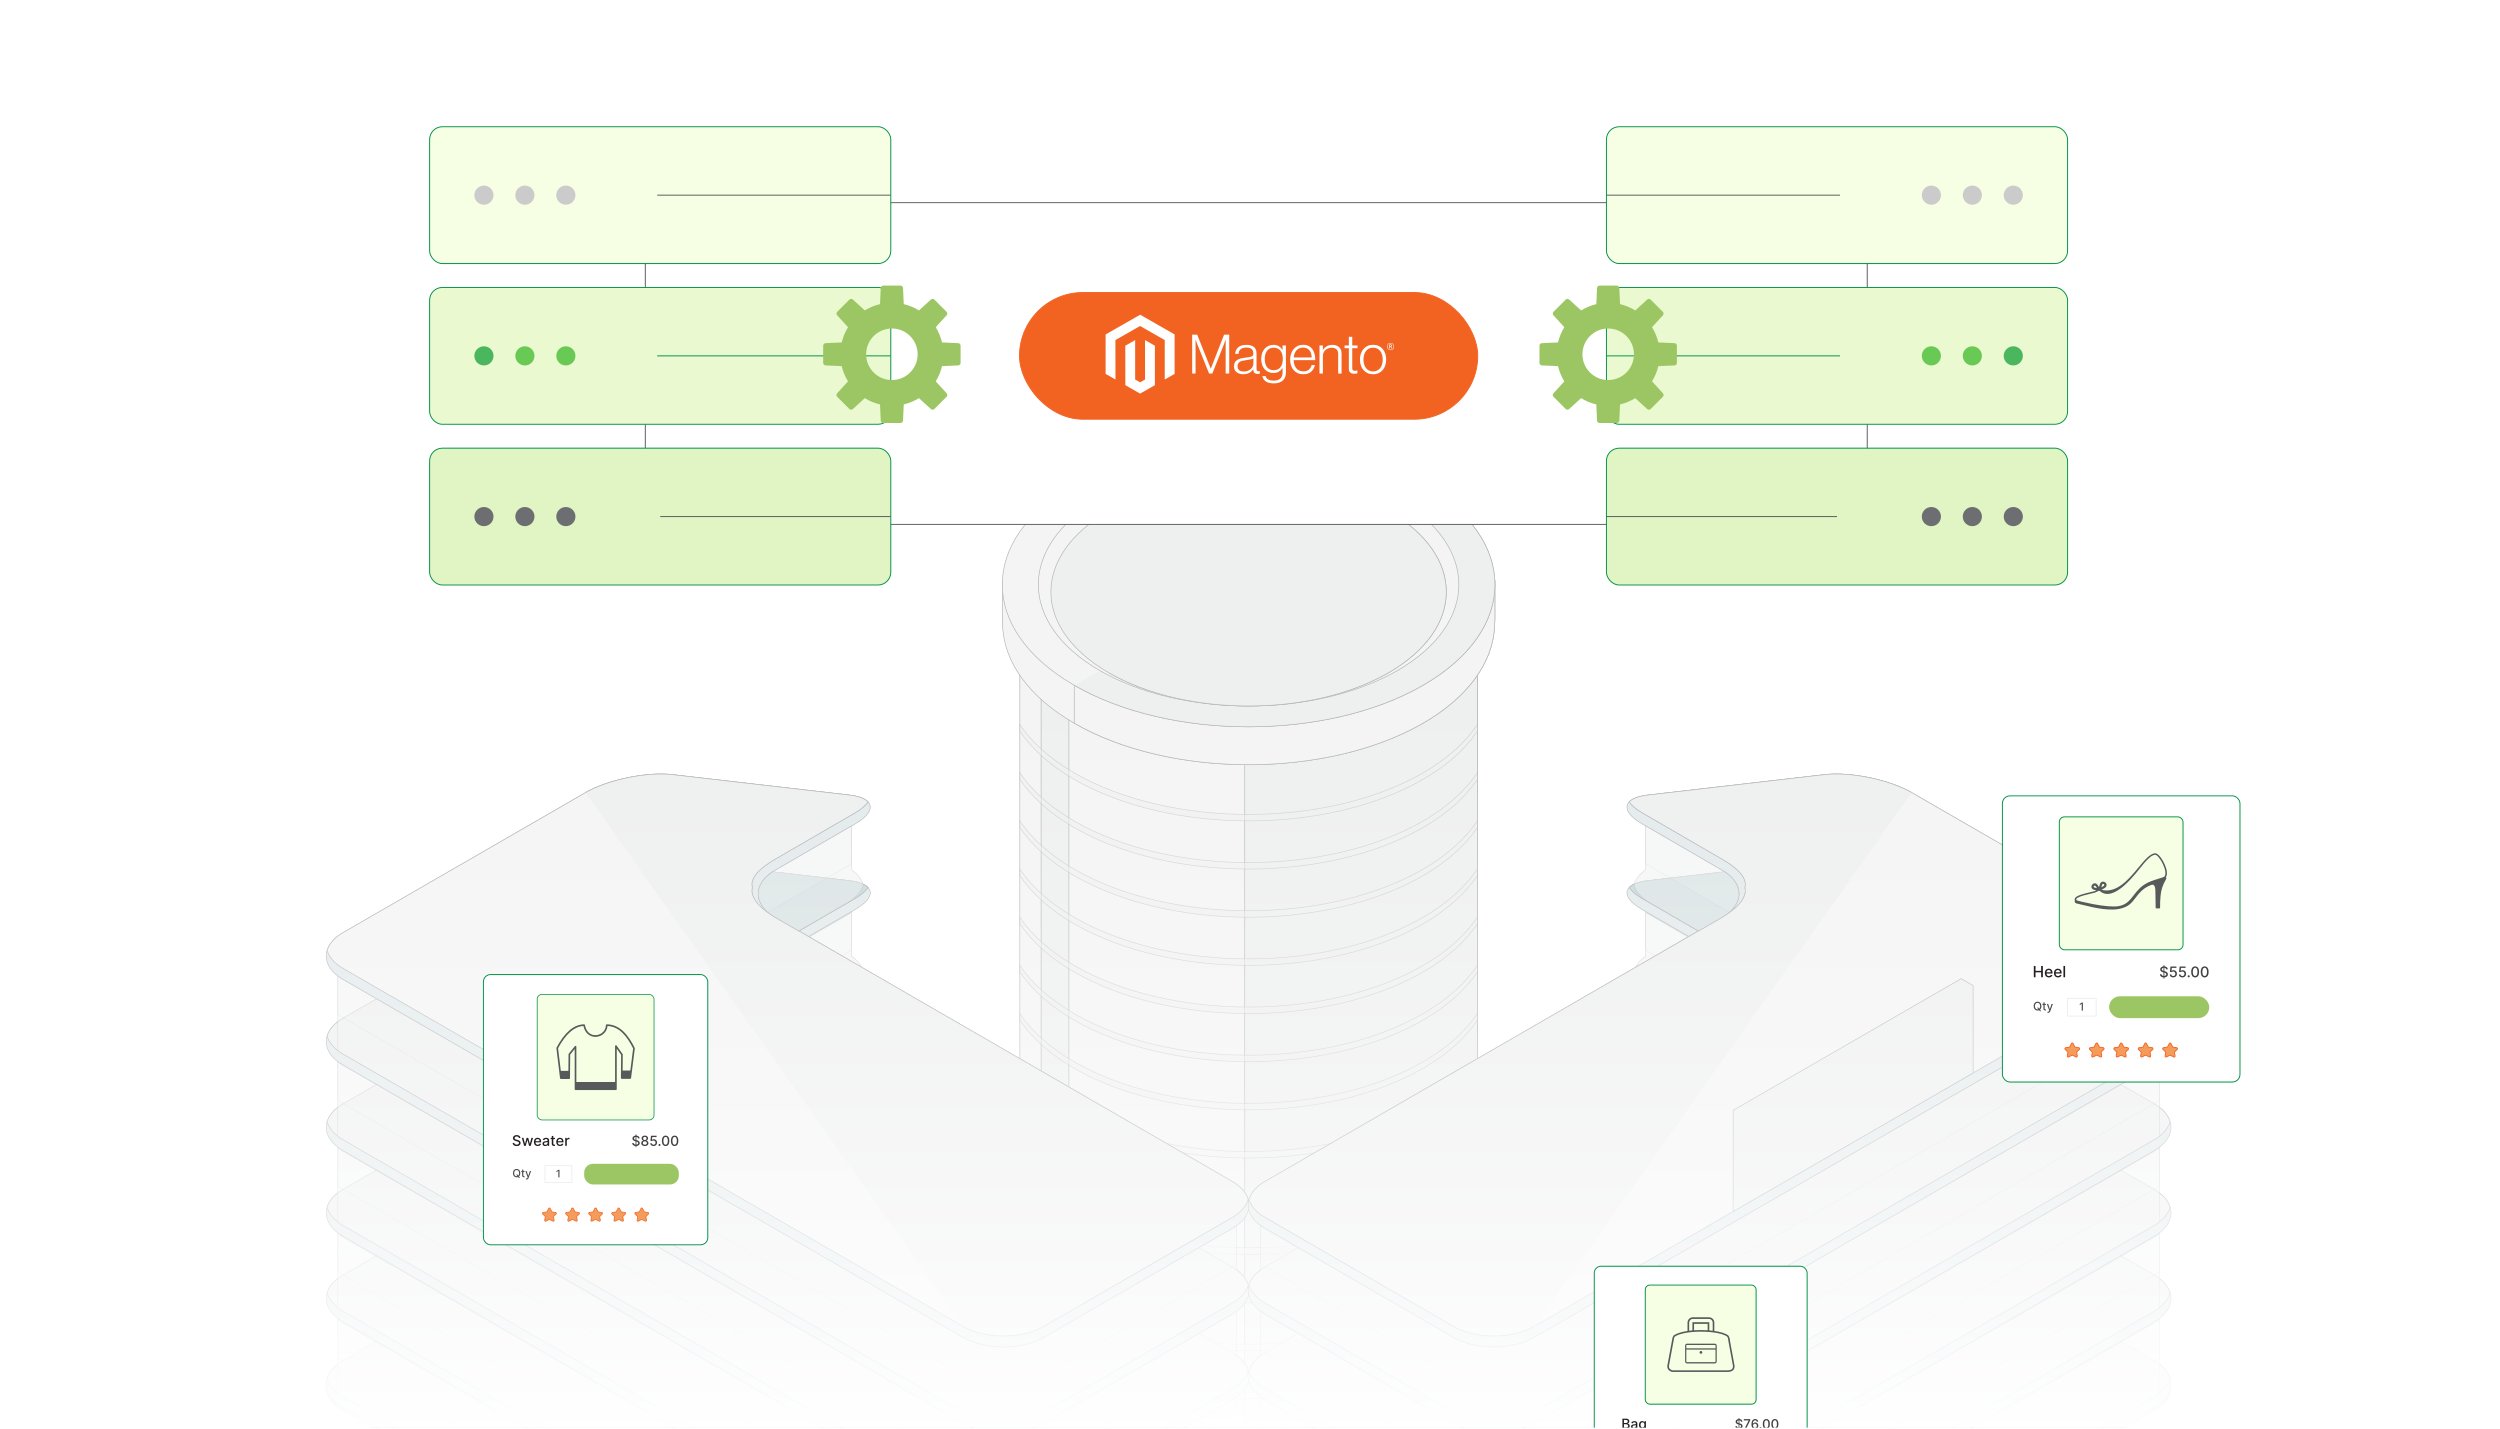 <?xml version="1.0" encoding="UTF-8"?><svg id="Layer_1" xmlns="http://www.w3.org/2000/svg" xmlns:xlink="http://www.w3.org/1999/xlink" viewBox="0 0 350 200"><defs><clipPath id="clippath"><rect y="-.106" width="350" height="200" fill="none" stroke-width="0"/></clipPath><clipPath id="clippath-1"><rect x="-75" y="0" width="500" height="200" fill="none" stroke-width="0"/></clipPath><linearGradient id="linear-gradient" x1="175.096" y1="201" x2="175.096" y2="88.5" gradientUnits="userSpaceOnUse"><stop offset="0" stop-color="#fff"/><stop offset=".044" stop-color="#fff" stop-opacity=".924"/><stop offset=".198" stop-color="#fff" stop-opacity=".683"/><stop offset=".35" stop-color="#fff" stop-opacity=".474"/><stop offset=".497" stop-color="#fff" stop-opacity=".304"/><stop offset=".639" stop-color="#fff" stop-opacity=".172"/><stop offset=".773" stop-color="#fff" stop-opacity=".077"/><stop offset=".897" stop-color="#fff" stop-opacity=".02"/><stop offset="1" stop-color="#fff" stop-opacity="0"/></linearGradient><filter id="drop-shadow-1" filterUnits="userSpaceOnUse"><feOffset dx="1.073" dy="1.073"/><feGaussianBlur result="blur" stdDeviation="1.609"/><feFlood flood-color="#333" flood-opacity=".07"/><feComposite in2="blur" operator="in"/><feComposite in="SourceGraphic"/></filter><filter id="drop-shadow-2" filterUnits="userSpaceOnUse"><feOffset dx="1.073" dy="1.073"/><feGaussianBlur result="blur-2" stdDeviation="1.609"/><feFlood flood-color="#333" flood-opacity=".07"/><feComposite in2="blur-2" operator="in"/><feComposite in="SourceGraphic"/></filter><filter id="drop-shadow-3" filterUnits="userSpaceOnUse"><feOffset dx="1.073" dy="1.073"/><feGaussianBlur result="blur-3" stdDeviation="1.609"/><feFlood flood-color="#333" flood-opacity=".07"/><feComposite in2="blur-3" operator="in"/><feComposite in="SourceGraphic"/></filter><filter id="drop-shadow-4" filterUnits="userSpaceOnUse"><feOffset dx="1.073" dy="1.073"/><feGaussianBlur result="blur-4" stdDeviation="1.609"/><feFlood flood-color="#333" flood-opacity=".07"/><feComposite in2="blur-4" operator="in"/><feComposite in="SourceGraphic"/></filter></defs><g clip-path="url(#clippath)"><rect width="350" height="200" fill="#fff" stroke-width="0"/><g clip-path="url(#clippath-1)"><rect x="-74.904" y="-.042" width="500" height="200.042" fill="#fff" stroke-width="0"/><g opacity=".46"><path d="M206.84,84.499h-64.066v100.656c-.003.084-.003.168,0,.256v.821h.035c.39,4.423,3.493,8.785,9.316,12.141,12.471,7.201,32.879,7.201,45.364,0,5.817-3.357,8.919-7.718,9.31-12.141h.039v-101.733h.002Z" fill="#e6e7e7" stroke="#58595b" stroke-miterlimit="10" stroke-width=".092"/><path d="M145.757,189.998v1.247h.045c.076.835.244,1.666.479,2.49,1.482,1.673,3.427,3.246,5.844,4.639,12.471,7.201,32.879,7.201,45.364,0,5.817-3.357,8.919-7.718,9.31-12.141h.039v-101.733h-61.081v105.499Z" fill="#dbdcdd" stroke="#58595b" stroke-miterlimit="10" stroke-width=".092"/><path d="M149.646,193.99v1.635h.056c.039.429.092.862.168,1.296.703.498,1.449.986,2.258,1.45,12.471,7.201,32.879,7.201,45.364,0,5.817-3.357,8.919-7.718,9.31-12.141h.039v-101.732h-57.194v109.492Z" fill="#e6e7e7" stroke="#58595b" stroke-miterlimit="10" stroke-width=".092"/><path d="M174.264,200.117c-.007.16-.007.318,0,.479v1.508h.069c.042.523.111,1.043.2,1.571.042.035.096.066.145.098,8.261.022,16.536-1.773,22.814-5.399,5.817-3.357,8.919-7.718,9.31-12.141h.039v-101.733h-32.576v115.618Z" fill="#dbdcdd" stroke="#58595b" stroke-miterlimit="10" stroke-width=".092"/><path d="M142.774,102.361c1.669,2.462,4.186,4.774,7.62,6.754,13.427,7.752,35.393,7.752,48.828,0,3.434-1.984,5.951-4.296,7.617-6.762v-.909c-1.666,2.465-4.183,4.78-7.617,6.764-13.434,7.748-35.4,7.748-48.828,0-3.434-1.982-5.951-4.294-7.62-6.755v.909Z" fill="#dbdcdd" isolation="isolate" opacity=".5" stroke="#58595b" stroke-miterlimit="10" stroke-width=".092"/><path d="M142.774,109.1c1.669,2.465,4.186,4.775,7.62,6.759,13.427,7.747,35.393,7.747,48.828,0,3.434-1.987,5.951-4.299,7.617-6.766v-.909c-1.666,2.467-4.183,4.78-7.617,6.764-13.434,7.75-35.4,7.75-48.828,0-3.434-1.982-5.951-4.294-7.62-6.755v.907Z" fill="#dbdcdd" isolation="isolate" opacity=".5" stroke="#58595b" stroke-miterlimit="10" stroke-width=".092"/><path d="M142.774,115.844c1.669,2.462,4.186,4.774,7.62,6.755,13.427,7.75,35.393,7.75,48.828,0,3.434-1.984,5.951-4.297,7.617-6.762v-.91c-1.666,2.467-4.183,4.78-7.617,6.764-13.434,7.748-35.4,7.748-48.828,0-3.434-1.982-5.951-4.291-7.62-6.754v.907Z" fill="#dbdcdd" isolation="isolate" opacity=".5" stroke="#58595b" stroke-miterlimit="10" stroke-width=".092"/><path d="M142.774,122.586c1.669,2.463,4.186,4.773,7.62,6.755,13.427,7.75,35.393,7.75,48.828,0,3.434-1.984,5.951-4.297,7.617-6.764v-.907c-1.666,2.465-4.183,4.779-7.617,6.762-13.434,7.75-35.4,7.75-48.828,0-3.434-1.982-5.951-4.294-7.62-6.754v.907Z" fill="#dbdcdd" isolation="isolate" opacity=".5" stroke="#58595b" stroke-miterlimit="10" stroke-width=".092"/><path d="M142.774,129.328c1.669,2.463,4.186,4.775,7.62,6.757,13.427,7.75,35.393,7.75,48.828,0,3.434-1.985,5.951-4.299,7.617-6.764v-.91c-1.666,2.467-4.183,4.782-7.617,6.764-13.434,7.75-35.4,7.75-48.828,0-3.434-1.982-5.951-4.292-7.62-6.754v.907Z" fill="#dbdcdd" isolation="isolate" opacity=".5" stroke="#58595b" stroke-miterlimit="10" stroke-width=".092"/><path d="M142.774,136.071c1.669,2.462,4.186,4.772,7.62,6.754,13.427,7.75,35.393,7.75,48.828,0,3.434-1.984,5.951-4.296,7.617-6.762v-.909c-1.666,2.465-4.183,4.779-7.617,6.764-13.434,7.748-35.4,7.748-48.828,0-3.434-1.982-5.951-4.294-7.62-6.755v.909Z" fill="#dbdcdd" isolation="isolate" opacity=".5" stroke="#58595b" stroke-miterlimit="10" stroke-width=".092"/><path d="M142.774,142.812c1.669,2.465,4.186,4.775,7.62,6.757,13.427,7.748,35.393,7.748,48.828,0,3.434-1.985,5.951-4.299,7.617-6.764v-.909c-1.666,2.467-4.183,4.78-7.617,6.762-13.434,7.75-35.4,7.75-48.828,0-3.434-1.982-5.951-4.292-7.62-6.754v.907Z" fill="#dbdcdd" isolation="isolate" opacity=".5" stroke="#58595b" stroke-miterlimit="10" stroke-width=".092"/><path d="M142.774,149.554c1.669,2.462,4.186,4.773,7.62,6.755,13.427,7.75,35.393,7.75,48.828,0,3.434-1.985,5.951-4.297,7.617-6.764v-.909c-1.666,2.465-4.183,4.78-7.617,6.764-13.434,7.748-35.4,7.748-48.828,0-3.434-1.982-5.951-4.292-7.62-6.754v.907Z" fill="#dbdcdd" isolation="isolate" opacity=".5" stroke="#58595b" stroke-miterlimit="10" stroke-width=".092"/><path d="M142.774,156.296c1.669,2.463,4.186,4.773,7.62,6.755,13.427,7.748,35.393,7.748,48.828,0,3.434-1.985,5.951-4.297,7.617-6.764v-.909c-1.666,2.467-4.183,4.78-7.617,6.764-13.434,7.75-35.4,7.75-48.828,0-3.434-1.982-5.951-4.294-7.62-6.755v.909Z" fill="#dbdcdd" isolation="isolate" opacity=".5" stroke="#58595b" stroke-miterlimit="10" stroke-width=".092"/><path d="M142.774,163.04c1.669,2.462,4.186,4.773,7.62,6.754,13.427,7.75,35.393,7.75,48.828,0,3.434-1.982,5.951-4.297,7.617-6.762v-.91c-1.666,2.467-4.183,4.782-7.617,6.764-13.434,7.748-35.4,7.748-48.828,0-3.434-1.982-5.951-4.292-7.62-6.754v.909Z" fill="#dbdcdd" isolation="isolate" opacity=".5" stroke="#58595b" stroke-miterlimit="10" stroke-width=".092"/><path d="M142.774,169.78c1.669,2.463,4.186,4.773,7.62,6.755,13.427,7.75,35.393,7.75,48.828,0,3.434-1.985,5.951-4.296,7.617-6.762v-.909c-1.666,2.465-4.183,4.779-7.617,6.762-13.434,7.75-35.4,7.75-48.828,0-3.434-1.98-5.951-4.292-7.62-6.754v.907Z" fill="#dbdcdd" isolation="isolate" opacity=".5" stroke="#58595b" stroke-miterlimit="10" stroke-width=".092"/><path d="M142.774,176.522c1.669,2.463,4.186,4.775,7.62,6.757,13.427,7.748,35.393,7.748,48.828,0,3.434-1.985,5.951-4.299,7.617-6.764v-.91c-1.666,2.468-4.183,4.782-7.617,6.764-13.434,7.75-35.4,7.75-48.828,0-3.434-1.982-5.951-4.292-7.62-6.754v.907Z" fill="#dbdcdd" isolation="isolate" opacity=".5" stroke="#58595b" stroke-miterlimit="10" stroke-width=".092"/><path d="M142.774,183.264c1.669,2.462,4.186,4.773,7.62,6.754,13.427,7.752,35.393,7.752,48.828,0,3.434-1.984,5.951-4.296,7.617-6.762v-.909c-1.666,2.465-4.183,4.78-7.617,6.764-13.434,7.748-35.4,7.748-48.828,0-3.434-1.982-5.951-4.294-7.62-6.755v.909Z" fill="#dbdcdd" isolation="isolate" opacity=".5" stroke="#58595b" stroke-miterlimit="10" stroke-width=".092"/><path d="M142.774,190.005c1.669,2.465,4.186,4.775,7.62,6.759,13.427,7.747,35.393,7.747,48.828,0,3.434-1.987,5.951-4.299,7.617-6.766v-.909c-1.666,2.467-4.183,4.78-7.617,6.764-13.434,7.75-35.4,7.75-48.828,0-3.434-1.982-5.951-4.294-7.62-6.755v.907Z" fill="#dbdcdd" isolation="isolate" opacity=".5" stroke="#58595b" stroke-miterlimit="10" stroke-width=".092"/><path d="M197.49,70.109c-12.485-7.2-32.893-7.2-45.364,0-12.478,7.207-12.478,18.988,0,26.189,10.668,6.157,27.128,7.053,39.471,2.684,2.103-.745,4.079-1.637,5.892-2.684,12.47-7.201,12.47-18.983,0-26.189Z" fill="#bccecc" stroke="#58595b" stroke-miterlimit="10" stroke-width=".092"/><path d="M152.126,96.299c10.668,6.157,27.128,7.053,39.471,2.684,2.103-.745,4.079-1.637,5.892-2.684,12.468-7.201,12.468-18.983,0-26.189" fill="#a4bcbb" stroke="#58595b" stroke-miterlimit="10" stroke-width=".092"/><path d="M209.288,81.284h-68.959v5.805c0,.04,0,.086,0-1.095v.606l.045,1.227c.279,4.878,3.599,9.715,10.02,13.422,13.427,7.75,35.393,7.75,48.828,0,6.416-3.705,9.727-8.542,10.01-13.422l.056-1.227v-5.315h0Z" fill="#e6e7e7" stroke="#58595b" stroke-miterlimit="10" stroke-width=".092"/><path d="M150.395,101.247c13.427,7.75,35.393,7.75,48.828,0,6.416-3.705,9.727-8.542,10.01-13.422l.056-1.227v-5.315h-58.893v19.964Z" fill="#e6e7e7" stroke="#58595b" stroke-miterlimit="10" stroke-width=".092"/><path d="M199.223,67.747c-13.434-7.747-35.4-7.747-48.828,0-13.434,7.757-13.434,20.436,0,28.192,13.427,7.752,35.393,7.752,48.828,0,13.424-7.753,13.424-20.433,0-28.192Z" fill="#e6e7e7" stroke="#58595b" stroke-miterlimit="10" stroke-width=".092"/><path d="M199.223,67.747c-13.434-7.747-35.4-7.747-48.828,0" fill="#e6e7e7" stroke="#58595b" stroke-miterlimit="10" stroke-width=".092"/><path d="M150.395,95.939c13.427,7.752,35.393,7.752,48.828,0,13.425-7.753,13.425-20.435,0-28.192" fill="#dbdcdd" stroke="#58595b" stroke-miterlimit="10" stroke-width=".092"/><path d="M195.644,69.807c-11.465-6.609-30.214-6.609-41.679,0-11.465,6.626-11.465,17.45,0,24.066,11.465,6.626,30.214,6.626,41.679,0,11.458-6.616,11.458-17.44,0-24.066Z" fill="#e6e7e7" stroke="#58595b" stroke-miterlimit="10" stroke-width=".092"/><path d="M194.404,71.55c-10.785-6.222-28.417-6.222-39.196,0-10.775,6.219-10.775,16.397,0,22.624,10.778,6.221,28.41,6.221,39.196,0,10.77-6.227,10.77-16.405,0-22.624Z" fill="#dbdcdd" stroke="#58595b" stroke-miterlimit="10" stroke-width=".092"/><path d="M155.21,94.174c10.778,6.221,28.41,6.221,39.196,0,10.768-6.227,10.768-16.405,0-22.624" fill="#dbdcdd" stroke="#58595b" stroke-miterlimit="10" stroke-width=".092"/><path d="M174.555,227.898c-.051-.115-.105-.233-.177-.348-.076-.125-.162-.245-.258-.366-.115-.147-.25-.287-.388-.429-.091-.088-.177-.179-.277-.265-.268-.231-.569-.452-.92-.653l-64.048-37.016c-3.112-1.802-3.112-4.752,0-6.553l11.246-6.519c1.961-1.136,2.53-2.278,1.789-3.068h0c-.125-.133-.292-.25-.483-.358-.076-.044-.162-.079-.245-.118-.162-.074-.346-.142-.547-.201-.096-.032-.186-.061-.292-.088-.322-.076-.663-.147-1.06-.191l-24.759-2.862c-3.571-.412-9.042.722-12.156,2.523l-33.973,19.608c-.351.204-.648.422-.915.653-.105.088-.186.177-.282.263-.14.142-.272.282-.388.432-.096.12-.182.24-.258.361-.071.118-.125.238-.182.358-.066.142-.14.282-.182.429h0c-.412,1.426.312,2.945,2.209,4.04l86.817,50.124c3.117,1.799,8.207,1.794,11.322-.003l26.394-15.268c2.089-1.21,2.739-2.93,2.015-4.484Z" fill="#96aaa9" stroke="#58595b" stroke-miterlimit="10" stroke-width=".09"/><path d="M120.862,135.967c-.221-.758-.771-1.482-1.635-2.108v-6.141l-10.742,6.234c-3.112,1.799-3.112,4.749,0,6.548l3.33,1.924,6.84-3.959c1.215-.704,1.939-1.583,2.206-2.498Z" fill="#dbdcdd" isolation="isolate" opacity=".5" stroke="#58595b" stroke-miterlimit="10" stroke-width=".09"/><path d="M119.228,132.977v-5.26l-10.742,6.234c-2.746,1.585-3.058,4.062-.97,5.861l11.14-6.443c.213-.125.39-.26.572-.393Z" fill="#dbdcdd" isolation="isolate" opacity=".2" stroke="#58595b" stroke-miterlimit="10" stroke-width=".09"/><path d="M108.488,188.334c-3.112-1.799-3.112-4.749,0-6.551l11.246-6.521c3.112-1.802,2.732-3.613-.839-4.027l-24.759-2.859c-3.571-.412-9.042.719-12.156,2.518l-33.973,19.615c-3.117,1.797-3.117,4.742,0,6.541l86.817,50.122c3.117,1.797,8.207,1.794,11.322-.005l26.394-15.268c3.112-1.799,3.112-4.747-.005-6.546l-64.045-37.019Z" fill="#c1d1d6" stroke="#58595b" stroke-miterlimit="10" stroke-width=".09"/><path d="M94.135,168.376c-3.571-.412-9.042.719-12.156,2.518l-33.973,19.615c-1.217.704-1.941,1.581-2.209,2.496.268.915.992,1.789,2.209,2.496l86.817,50.124c3.117,1.794,8.207,1.794,11.322-.007l26.394-15.268c1.212-.7,1.937-1.581,2.204-2.498-.268-.915-.992-1.797-2.209-2.498l-64.045-37.019c-1.892-1.099-3.576-2.707-3.159-4.136-.417-1.431,1.262-2.867,3.159-3.964l11.246-6.524c.891-.515,1.463-1.028,1.789-1.512-.432-.464-1.308-.81-2.626-.965l-24.762-2.859Z" fill="#dbdcdd" stroke="#58595b" stroke-miterlimit="10" stroke-width=".09"/><path d="M108.488,176.348c-3.112-1.799-3.112-4.749,0-6.551l11.246-6.521c3.112-1.802,2.732-3.615-.839-4.027l-24.759-2.859c-3.571-.415-9.042.722-12.156,2.518l-33.973,19.615c-3.117,1.797-3.117,4.739,0,6.536l86.817,50.124c3.117,1.797,8.207,1.797,11.322-.005l26.394-15.268c3.112-1.799,3.112-4.747-.005-6.546l-64.045-37.016Z" fill="#c1d1d6" stroke="#58595b" stroke-miterlimit="10" stroke-width=".09"/><path d="M94.135,156.392c-3.571-.415-9.042.722-12.156,2.518l-33.973,19.615c-1.217.7-1.941,1.578-2.209,2.494.268.915.992,1.792,2.209,2.496l86.817,50.124c3.117,1.797,8.207,1.794,11.322-.005l26.394-15.268c1.212-.704,1.937-1.581,2.204-2.501-.268-.913-.992-1.794-2.209-2.498l-64.045-37.018c-1.892-1.097-3.576-2.705-3.159-4.138-.417-1.428,1.262-2.867,3.159-3.964l11.246-6.519c.891-.518,1.463-1.031,1.789-1.519-.432-.461-1.308-.805-2.626-.96l-24.762-2.857Z" fill="#dbdcdd" stroke="#58595b" stroke-miterlimit="10" stroke-width=".09"/><path d="M108.488,164.363c-3.112-1.799-3.112-4.749,0-6.551l11.246-6.519c3.112-1.802,2.732-3.615-.839-4.027l-24.759-2.862c-3.571-.412-9.042.722-12.156,2.521l-33.973,19.61c-3.117,1.799-3.117,4.744,0,6.538l86.817,50.124c3.117,1.799,8.207,1.794,11.322-.003l26.394-15.271c3.112-1.799,3.112-4.747-.005-6.546l-64.045-37.016Z" fill="#c1d1d6" stroke="#58595b" stroke-miterlimit="10" stroke-width=".09"/><path d="M94.135,144.405c-3.571-.412-9.042.722-12.156,2.521l-33.973,19.61c-1.217.704-1.941,1.583-2.209,2.496.268.915.992,1.792,2.209,2.496l86.817,50.122c3.117,1.799,8.207,1.797,11.322-.003l26.394-15.268c1.212-.702,1.937-1.583,2.204-2.501-.268-.915-.992-1.794-2.209-2.498l-64.045-37.016c-1.892-1.097-3.576-2.707-3.159-4.136-.417-1.431,1.262-2.867,3.159-3.964l11.246-6.521c.891-.518,1.463-1.031,1.789-1.517-.432-.461-1.308-.805-2.626-.96l-24.762-2.862Z" fill="#dbdcdd" stroke="#58595b" stroke-miterlimit="10" stroke-width=".09"/><path d="M108.488,152.376c-3.112-1.799-3.112-4.749,0-6.551l11.246-6.521c3.112-1.802,2.732-3.613-.839-4.027l-24.759-2.859c-3.571-.412-9.042.722-12.156,2.518l-33.973,19.617c-3.117,1.799-3.117,4.739,0,6.538l86.817,50.122c3.117,1.797,8.207,1.797,11.322-.005l26.394-15.268c3.112-1.799,3.112-4.747-.005-6.546l-64.045-37.018Z" fill="#c1d1d6" stroke="#58595b" stroke-miterlimit="10" stroke-width=".09"/><path d="M94.135,132.418c-3.571-.412-9.042.722-12.156,2.518l-33.973,19.617c-1.217.7-1.941,1.578-2.209,2.494.268.915.992,1.792,2.209,2.496l86.817,50.124c3.117,1.797,8.207,1.794,11.322-.005l26.394-15.266c1.212-.704,1.937-1.585,2.204-2.501-.268-.915-.992-1.794-2.209-2.501l-64.045-37.018c-1.892-1.097-3.576-2.705-3.159-4.136-.417-1.431,1.262-2.867,3.159-3.966l11.246-6.519c.891-.518,1.463-1.031,1.789-1.517-.432-.461-1.308-.807-2.626-.962l-24.762-2.859Z" fill="#dbdcdd" stroke="#58595b" stroke-miterlimit="10" stroke-width=".09"/><path d="M108.488,140.394c-3.112-1.804-3.112-4.754,0-6.556l11.246-6.519c3.112-1.802,2.732-3.615-.839-4.027l-24.759-2.862c-3.571-.412-9.042.724-12.156,2.521l-33.973,19.612c-3.117,1.797-3.117,4.739,0,6.536l86.817,50.127c3.117,1.797,8.207,1.792,11.322-.005l26.394-15.266c3.112-1.804,3.112-4.749-.005-6.551l-64.045-37.011Z" fill="#c1d1d6" stroke="#58595b" stroke-miterlimit="10" stroke-width=".09"/><path d="M94.135,120.431c-3.571-.412-9.042.724-12.156,2.521l-33.973,19.612c-1.217.702-1.941,1.581-2.209,2.496.268.915.992,1.789,2.209,2.496l86.817,50.122c3.117,1.797,8.207,1.794,11.322-.005l26.394-15.268c1.212-.702,1.937-1.581,2.204-2.501-.268-.913-.992-1.794-2.209-2.498l-64.045-37.011c-1.892-1.102-3.576-2.71-3.159-4.14-.417-1.428,1.262-2.867,3.159-3.964l11.246-6.521c.891-.515,1.463-1.028,1.789-1.517-.432-.461-1.308-.805-2.626-.96l-24.762-2.862Z" fill="#dbdcdd" stroke="#58595b" stroke-miterlimit="10" stroke-width=".09"/><path d="M108.488,128.403c-3.112-1.797-3.112-4.747,0-6.548l11.246-6.524c3.112-1.802,2.732-3.613-.839-4.025l-24.759-2.859c-3.571-.415-9.042.719-12.156,2.516l-33.973,19.617c-3.117,1.794-3.117,4.739,0,6.536l86.817,50.122c3.117,1.797,8.207,1.797,11.322-.005l26.394-15.268c3.112-1.797,3.112-4.747-.005-6.543l-64.045-37.018Z" fill="#c1d1d6" stroke="#58595b" stroke-miterlimit="10" stroke-width=".09"/><path d="M172.533,165.423l-64.045-37.021c-1.892-1.095-3.576-2.705-3.159-4.136-.417-1.431,1.262-2.867,3.159-3.964l11.246-6.521c.891-.518,1.463-1.031,1.789-1.517-.432-.461-1.308-.805-2.626-.96l-24.759-2.859c-3.571-.415-9.042.719-12.156,2.516l-33.973,19.617c-1.217.7-1.941,1.578-2.209,2.491.268.915.992,1.792,2.209,2.498l86.817,50.122c3.117,1.797,8.207,1.797,11.322-.005l26.394-15.268c1.212-.702,1.937-1.583,2.204-2.498-.27-.913-.994-1.797-2.211-2.496Z" fill="#e6e7e7" stroke="#58595b" stroke-miterlimit="10" stroke-width=".09"/><path d="M134.822,185.691c3.117,1.797,8.207,1.797,11.322-.005l26.394-15.268c1.212-.702,1.937-1.583,2.204-2.498-.268-.915-.992-1.797-2.209-2.498l-64.045-37.018c-1.892-1.095-3.576-2.705-3.159-4.136-.417-1.431,1.262-2.867,3.159-3.964l11.246-6.521c.891-.518,1.463-1.031,1.789-1.517-.432-.461-1.308-.805-2.626-.96l-24.759-2.859c-3.571-.415-9.042.719-12.156,2.516" fill="#dbdcdd" stroke="#58595b" stroke-miterlimit="10" stroke-width=".09"/><path d="M108.488,128.403l3.355,1.941,7.891-4.575c.891-.515,1.463-1.028,1.789-1.517-.432-.461-1.308-.805-2.626-.96l-10.693-1.237c-2.793,1.816-2.717,4.612.285,6.347Z" fill="#87aaaf" stroke="#58595b" stroke-miterlimit="10" stroke-width=".09"/><path d="M120.862,123.872c-.221-.753-.771-1.482-1.635-2.106v-6.141l-10.742,6.231c-3.112,1.802-3.112,4.752,0,6.548l3.33,1.924,6.84-3.956c1.215-.704,1.939-1.583,2.206-2.501Z" fill="#dbdcdd" isolation="isolate" opacity=".5" stroke="#58595b" stroke-miterlimit="10" stroke-width=".09"/><path d="M119.228,120.883v-5.26l-10.742,6.231c-2.746,1.585-3.058,4.064-.97,5.863l11.14-6.44c.213-.128.39-.263.572-.395Z" fill="#dbdcdd" isolation="isolate" opacity=".2" stroke="#58595b" stroke-miterlimit="10" stroke-width=".09"/><path d="M173.11,177.801v-6.239c-.186.137-.356.28-.569.405l-26.394,15.268c-3.117,1.802-8.207,1.802-11.322.005l-86.819-50.122c-.272-.157-.493-.334-.714-.506v10.458c.221.167.452.331.714.486l86.817,50.122c3.117,1.797,8.207,1.794,11.322-.005l26.394-15.268c1.212-.702,1.937-1.581,2.204-2.501-.218-.749-.771-1.48-1.632-2.103Z" fill="#dbdcdd" isolation="isolate" opacity=".5" stroke="#58595b" stroke-miterlimit="10" stroke-width=".09"/><path d="M134.822,192.583c3.117,1.799,8.207,1.794,11.322-.003l26.394-15.266c.211-.128.388-.26.569-.395v-5.358c-.186.137-.356.28-.569.405l-26.394,15.268c-3.117,1.802-8.207,1.802-11.322.005l-86.817-50.122c-.272-.157-.493-.334-.714-.506v5.363c.221.167.452.331.714.483l86.817,50.124Z" fill="#dbdcdd" isolation="isolate" opacity=".2" stroke="#58595b" stroke-miterlimit="10" stroke-width=".09"/><path d="M173.11,189.819v-6.236c-.186.137-.356.28-.569.407l-26.394,15.268c-3.117,1.799-8.207,1.802-11.322.005l-86.819-50.127c-.272-.157-.493-.334-.714-.506v10.458c.221.167.452.334.714.483l86.817,50.124c3.117,1.797,8.207,1.797,11.322-.005l26.394-15.268c1.212-.702,1.937-1.583,2.204-2.498-.218-.756-.771-1.478-1.632-2.106Z" fill="#dbdcdd" isolation="isolate" opacity=".5" stroke="#58595b" stroke-miterlimit="10" stroke-width=".09"/><path d="M134.822,204.602c3.117,1.797,8.207,1.797,11.322-.005l26.394-15.268c.211-.123.388-.255.569-.39v-5.358c-.186.137-.356.28-.569.407l-26.394,15.268c-3.117,1.799-8.207,1.802-11.322.005l-86.817-50.124c-.272-.157-.493-.334-.714-.506v5.363c.221.167.452.334.714.486l86.817,50.122Z" fill="#dbdcdd" isolation="isolate" opacity=".2" stroke="#58595b" stroke-miterlimit="10" stroke-width=".09"/><path d="M173.11,201.841v-6.239c-.186.137-.356.28-.569.405l-26.394,15.271c-3.117,1.799-8.207,1.802-11.322.003l-86.819-50.12c-.272-.16-.493-.334-.714-.51v10.46c.221.169.452.331.714.483l86.817,50.124c3.117,1.799,8.207,1.794,11.322-.005l26.394-15.268c1.212-.7,1.937-1.581,2.204-2.501-.218-.751-.771-1.48-1.632-2.103Z" fill="#dbdcdd" isolation="isolate" opacity=".5" stroke="#58595b" stroke-miterlimit="10" stroke-width=".09"/><path d="M134.822,216.625c3.117,1.799,8.207,1.792,11.322-.005l26.394-15.268c.211-.125.388-.258.569-.393v-5.358c-.186.137-.356.28-.569.405l-26.394,15.271c-3.117,1.799-8.207,1.802-11.322.003l-86.817-50.12c-.272-.16-.493-.334-.714-.51v5.365c.221.167.452.331.714.483l86.817,50.127Z" fill="#dbdcdd" isolation="isolate" opacity=".2" stroke="#58595b" stroke-miterlimit="10" stroke-width=".09"/><path d="M173.11,213.862v-6.239c-.186.137-.356.277-.569.407l-26.394,15.268c-3.117,1.799-8.207,1.802-11.322.005l-86.819-50.127c-.272-.157-.493-.334-.714-.506v10.458c.221.167.452.334.714.486l86.817,50.122c3.117,1.797,8.207,1.797,11.322-.005l26.394-15.268c1.212-.702,1.937-1.583,2.204-2.496-.218-.758-.771-1.482-1.632-2.106Z" fill="#dbdcdd" isolation="isolate" opacity=".5" stroke="#58595b" stroke-miterlimit="10" stroke-width=".09"/><path d="M134.822,228.642c3.117,1.797,8.207,1.797,11.322-.005l26.394-15.268c.211-.123.388-.255.569-.39v-5.358c-.186.137-.356.277-.569.407l-26.394,15.268c-3.117,1.799-8.207,1.802-11.322.005l-86.817-50.124c-.272-.157-.493-.334-.714-.506v5.363c.221.169.452.334.714.486l86.817,50.122Z" fill="#dbdcdd" isolation="isolate" opacity=".2" stroke="#58595b" stroke-miterlimit="10" stroke-width=".09"/><path d="M173.11,225.881v-6.236c-.186.135-.356.277-.569.405l-26.394,15.268c-3.117,1.799-8.207,1.802-11.322.003l-86.819-50.122c-.272-.157-.493-.331-.714-.508v10.46c.221.167.452.331.714.483l86.817,50.124c3.117,1.799,8.207,1.794,11.322-.003l26.394-15.266c1.212-.707,1.937-1.585,2.204-2.503-.218-.753-.771-1.48-1.632-2.106Z" fill="#dbdcdd" isolation="isolate" opacity=".5" stroke="#58595b" stroke-miterlimit="10" stroke-width=".09"/><path d="M134.822,240.663c3.117,1.797,8.207,1.794,11.322-.005l26.394-15.268c.211-.125.388-.258.569-.393v-5.355c-.186.135-.356.277-.569.405l-26.394,15.268c-3.117,1.799-8.207,1.802-11.322.003l-86.817-50.12c-.272-.157-.493-.331-.714-.508v5.365c.221.167.452.334.714.483l86.817,50.124Z" fill="#dbdcdd" isolation="isolate" opacity=".2" stroke="#58595b" stroke-miterlimit="10" stroke-width=".09"/><path d="M175.056,227.898c.051-.115.105-.233.177-.348.076-.125.162-.245.258-.366.115-.147.25-.287.388-.429.091-.088.177-.179.277-.265.272-.231.569-.452.92-.653l64.048-37.016c3.112-1.802,3.117-4.752.005-6.553l-11.246-6.519c-1.966-1.136-2.53-2.278-1.792-3.068h0c.125-.133.292-.25.488-.358.071-.044.157-.079.245-.118.157-.074.341-.142.542-.201.096-.032.191-.061.297-.088.317-.076.663-.147,1.055-.191l24.759-2.862c3.571-.412,9.042.722,12.156,2.523l33.973,19.608c.351.204.648.422.92.653.101.088.186.177.277.263.145.142.272.282.388.432.096.12.182.24.258.361.071.118.13.238.182.358.066.142.14.282.182.429h0c.417,1.426-.312,2.945-2.209,4.04l-86.817,50.124c-3.117,1.799-8.207,1.794-11.317-.003l-26.394-15.268c-2.096-1.21-2.746-2.93-2.022-4.484Z" fill="#96aaa9" stroke="#58595b" stroke-miterlimit="10" stroke-width=".09"/><path d="M228.749,135.967c.221-.758.771-1.482,1.635-2.108v-6.141l10.747,6.234c3.112,1.799,3.107,4.749-.005,6.548l-3.326,1.924-6.84-3.959c-1.22-.704-1.944-1.583-2.211-2.498Z" fill="#dbdcdd" isolation="isolate" opacity=".5" stroke="#58595b" stroke-miterlimit="10" stroke-width=".09"/><path d="M230.384,132.977v-5.26l10.747,6.234c2.741,1.585,3.058,4.062.965,5.861l-11.135-6.443c-.218-.125-.395-.26-.577-.393Z" fill="#dbdcdd" isolation="isolate" opacity=".2" stroke="#58595b" stroke-miterlimit="10" stroke-width=".09"/><path d="M241.124,188.334c3.112-1.799,3.117-4.749.005-6.551l-11.246-6.521c-3.112-1.802-2.737-3.613.835-4.027l24.759-2.859c3.571-.412,9.042.719,12.156,2.518l33.973,19.612c3.117,1.797,3.117,4.742,0,6.541l-86.817,50.122c-3.117,1.797-8.207,1.794-11.317-.005l-26.394-15.268c-3.117-1.799-3.112-4.747,0-6.546l64.045-37.016Z" fill="#c1d1d6" stroke="#58595b" stroke-miterlimit="10" stroke-width=".09"/><path d="M255.476,168.376c3.571-.412,9.042.719,12.156,2.518l33.973,19.612c1.217.704,1.941,1.581,2.209,2.496-.268.915-.992,1.789-2.209,2.496l-86.817,50.124c-3.117,1.794-8.207,1.794-11.317-.007l-26.394-15.268c-1.217-.7-1.941-1.581-2.209-2.498.268-.915.992-1.797,2.209-2.498l64.048-37.018c1.897-1.099,3.576-2.707,3.164-4.136.412-1.431-1.266-2.867-3.159-3.964l-11.246-6.524c-.896-.515-1.468-1.028-1.792-1.512.432-.464,1.308-.81,2.626-.965l24.757-2.857Z" fill="#dbdcdd" stroke="#58595b" stroke-miterlimit="10" stroke-width=".09"/><path d="M241.124,176.348c3.112-1.799,3.117-4.749.005-6.551l-11.246-6.521c-3.112-1.802-2.737-3.615.835-4.027l24.759-2.859c3.571-.415,9.042.722,12.156,2.518l33.973,19.615c3.117,1.797,3.117,4.739,0,6.536l-86.817,50.127c-3.117,1.797-8.207,1.797-11.317-.005l-26.394-15.268c-3.117-1.799-3.112-4.747,0-6.546l64.045-37.018Z" fill="#c1d1d6" stroke="#58595b" stroke-miterlimit="10" stroke-width=".09"/><path d="M255.476,156.392c3.571-.415,9.042.722,12.156,2.518l33.973,19.615c1.217.7,1.941,1.578,2.209,2.494-.268.915-.992,1.792-2.209,2.496l-86.817,50.122c-3.117,1.797-8.207,1.794-11.317-.005l-26.394-15.266c-1.217-.704-1.941-1.581-2.209-2.501.268-.913.992-1.794,2.209-2.498l64.045-37.018c1.897-1.097,3.576-2.705,3.164-4.138.412-1.428-1.266-2.867-3.159-3.964l-11.246-6.519c-.896-.518-1.468-1.031-1.792-1.519.432-.461,1.308-.805,2.626-.96l24.759-2.857Z" fill="#dbdcdd" stroke="#58595b" stroke-miterlimit="10" stroke-width=".09"/><path d="M241.124,164.363c3.112-1.799,3.117-4.749.005-6.551l-11.246-6.519c-3.112-1.802-2.737-3.615.835-4.027l24.759-2.862c3.571-.412,9.042.722,12.156,2.521l33.973,19.61c3.117,1.799,3.117,4.744,0,6.538l-86.817,50.124c-3.117,1.799-8.207,1.794-11.317-.003l-26.394-15.271c-3.117-1.799-3.112-4.747,0-6.546l64.045-37.016Z" fill="#c1d1d6" stroke="#58595b" stroke-miterlimit="10" stroke-width=".09"/><path d="M255.476,144.405c3.571-.412,9.042.722,12.156,2.521l33.973,19.61c1.217.704,1.941,1.583,2.209,2.496-.268.915-.992,1.792-2.209,2.496l-86.817,50.12c-3.117,1.799-8.207,1.797-11.317-.003l-26.394-15.268c-1.217-.702-1.941-1.583-2.209-2.501.268-.915.992-1.794,2.209-2.498l64.048-37.018c1.897-1.097,3.576-2.707,3.164-4.136.412-1.431-1.266-2.867-3.159-3.964l-11.246-6.521c-.896-.518-1.468-1.031-1.792-1.517.432-.461,1.308-.805,2.626-.96l24.757-2.857Z" fill="#dbdcdd" stroke="#58595b" stroke-miterlimit="10" stroke-width=".09"/><path d="M241.124,152.376c3.112-1.799,3.117-4.749.005-6.551l-11.246-6.521c-3.112-1.802-2.737-3.613.835-4.027l24.759-2.859c3.571-.412,9.042.722,12.156,2.518l33.973,19.615c3.117,1.799,3.117,4.739,0,6.538l-86.817,50.122c-3.117,1.797-8.207,1.797-11.317-.005l-26.394-15.268c-3.117-1.799-3.112-4.747,0-6.546l64.045-37.016Z" fill="#c1d1d6" stroke="#58595b" stroke-miterlimit="10" stroke-width=".09"/><path d="M255.476,132.418c3.571-.412,9.042.722,12.156,2.518l33.973,19.615c1.217.7,1.941,1.578,2.209,2.494-.268.915-.992,1.792-2.209,2.496l-86.817,50.124c-3.117,1.797-8.207,1.794-11.317-.005l-26.394-15.266c-1.217-.704-1.941-1.585-2.209-2.501.268-.915.992-1.794,2.209-2.501l64.048-37.018c1.897-1.097,3.576-2.705,3.164-4.136.412-1.431-1.266-2.867-3.159-3.966l-11.246-6.519c-.896-.518-1.468-1.031-1.792-1.517.432-.461,1.308-.807,2.626-.962l24.757-2.857Z" fill="#dbdcdd" stroke="#58595b" stroke-miterlimit="10" stroke-width=".09"/><path d="M241.124,140.394c3.112-1.804,3.117-4.754.005-6.556l-11.246-6.519c-3.112-1.802-2.737-3.615.835-4.027l24.759-2.862c3.571-.412,9.042.724,12.156,2.521l33.973,19.612c3.117,1.797,3.117,4.739,0,6.536l-86.817,50.129c-3.117,1.797-8.207,1.792-11.317-.005l-26.394-15.266c-3.117-1.804-3.112-4.749,0-6.551l64.045-37.014Z" fill="#c1d1d6" stroke="#58595b" stroke-miterlimit="10" stroke-width=".09"/><path d="M255.476,120.431c3.571-.412,9.042.724,12.156,2.521l33.973,19.612c1.217.702,1.941,1.581,2.209,2.496-.268.915-.992,1.789-2.209,2.496l-86.817,50.122c-3.117,1.797-8.207,1.794-11.317-.005l-26.394-15.268c-1.217-.702-1.941-1.581-2.209-2.501.268-.913.992-1.794,2.209-2.498l64.048-37.014c1.897-1.102,3.576-2.71,3.164-4.14.412-1.428-1.266-2.867-3.159-3.964l-11.246-6.521c-.896-.515-1.468-1.028-1.792-1.517.432-.461,1.308-.805,2.626-.96l24.757-2.859Z" fill="#dbdcdd" stroke="#58595b" stroke-miterlimit="10" stroke-width=".09"/><path d="M241.124,128.403c3.112-1.797,3.117-4.747.005-6.548l-11.246-6.524c-3.112-1.802-2.737-3.613.835-4.025l24.759-2.859c3.571-.415,9.042.719,12.156,2.516l33.973,19.617c3.117,1.794,3.117,4.739,0,6.536l-86.817,50.124c-3.117,1.797-8.207,1.797-11.317-.005l-26.394-15.268c-3.117-1.797-3.112-4.747,0-6.543l64.045-37.021Z" fill="#c1d1d6" stroke="#58595b" stroke-miterlimit="10" stroke-width=".09"/><path d="M177.078,165.423l64.048-37.021c1.897-1.095,3.576-2.705,3.164-4.136.412-1.431-1.266-2.867-3.159-3.964l-11.246-6.521c-.896-.518-1.468-1.031-1.792-1.517.432-.461,1.308-.805,2.626-.96l24.759-2.859c3.571-.415,9.042.719,12.156,2.516l33.973,19.617c1.217.7,1.941,1.578,2.209,2.491-.268.915-.992,1.792-2.209,2.498l-86.819,50.122c-3.117,1.797-8.207,1.797-11.317-.005l-26.394-15.268c-1.217-.702-1.941-1.583-2.209-2.498.268-.913.992-1.797,2.209-2.496Z" fill="#e6e7e7" stroke="#58595b" stroke-miterlimit="10" stroke-width=".09"/><polygon points="242.64 155.442 242.64 169.613 276.238 150.216 276.238 137.984 274.561 137.015 242.64 155.442" fill="#dbdcdd" stroke="#58595b" stroke-miterlimit="10" stroke-width=".09"/><path d="M214.789,185.691c-3.117,1.797-8.207,1.797-11.317-.005l-26.394-15.268c-1.217-.702-1.941-1.583-2.209-2.498.268-.915.992-1.797,2.209-2.498l64.048-37.021c1.897-1.095,3.576-2.705,3.164-4.136.412-1.431-1.266-2.867-3.159-3.964l-11.246-6.521c-.896-.518-1.468-1.031-1.792-1.517.432-.461,1.308-.805,2.626-.96l24.759-2.859c3.571-.415,9.042.719,12.156,2.516" fill="#dbdcdd" stroke="#58595b" stroke-miterlimit="10" stroke-width=".09"/><path d="M241.124,128.403l-3.355,1.941-7.886-4.575c-.896-.515-1.468-1.028-1.792-1.517.432-.461,1.308-.805,2.626-.96l10.694-1.237c2.795,1.816,2.719,4.612-.287,6.347Z" fill="#87aaaf" stroke="#58595b" stroke-miterlimit="10" stroke-width=".09"/><path d="M228.749,123.872c.221-.753.771-1.482,1.635-2.106v-6.141l10.747,6.231c3.112,1.802,3.107,4.752-.005,6.548l-3.326,1.924-6.84-3.956c-1.22-.704-1.944-1.583-2.211-2.501Z" fill="#dbdcdd" isolation="isolate" opacity=".5" stroke="#58595b" stroke-miterlimit="10" stroke-width=".09"/><path d="M230.384,120.883v-5.26l10.747,6.231c2.741,1.585,3.058,4.064.965,5.863l-11.135-6.44c-.218-.128-.395-.263-.577-.395Z" fill="#dbdcdd" isolation="isolate" opacity=".2" stroke="#58595b" stroke-miterlimit="10" stroke-width=".09"/><path d="M176.502,177.801v-6.239c.186.137.356.28.574.405l26.394,15.268c3.112,1.802,8.202,1.802,11.317.005l86.817-50.122c.272-.157.493-.334.714-.506v10.458c-.216.167-.447.331-.714.486l-86.814,50.122c-3.117,1.797-8.207,1.794-11.317-.005l-26.394-15.268c-1.217-.702-1.941-1.581-2.209-2.501.218-.749.771-1.48,1.632-2.103Z" fill="#dbdcdd" isolation="isolate" opacity=".5" stroke="#58595b" stroke-miterlimit="10" stroke-width=".09"/><path d="M214.789,192.583c-3.117,1.799-8.207,1.794-11.317-.003l-26.394-15.266c-.216-.128-.393-.26-.574-.395v-5.358c.186.137.356.28.574.405l26.394,15.268c3.112,1.802,8.202,1.802,11.317.005l86.817-50.122c.272-.157.493-.334.714-.506v5.363c-.216.167-.447.331-.714.483l-86.817,50.124Z" fill="#dbdcdd" isolation="isolate" opacity=".2" stroke="#58595b" stroke-miterlimit="10" stroke-width=".09"/><path d="M176.502,189.819v-6.236c.186.137.356.28.574.407l26.394,15.268c3.112,1.799,8.202,1.802,11.317.005l86.817-50.124c.272-.157.493-.334.714-.506v10.458c-.216.167-.447.334-.714.483l-86.814,50.122c-3.117,1.797-8.207,1.797-11.317-.005l-26.394-15.268c-1.217-.702-1.941-1.583-2.209-2.498.218-.756.771-1.478,1.632-2.106Z" fill="#dbdcdd" isolation="isolate" opacity=".5" stroke="#58595b" stroke-miterlimit="10" stroke-width=".09"/><path d="M214.789,204.602c-3.117,1.797-8.207,1.797-11.317-.005l-26.394-15.268c-.216-.123-.393-.255-.574-.39v-5.358c.186.137.356.28.574.407l26.394,15.268c3.112,1.799,8.202,1.802,11.317.005l86.817-50.124c.272-.157.493-.334.714-.506v5.363c-.216.167-.447.334-.714.486l-86.817,50.122Z" fill="#dbdcdd" isolation="isolate" opacity=".2" stroke="#58595b" stroke-miterlimit="10" stroke-width=".09"/><path d="M176.502,201.841v-6.239c.186.137.356.28.574.405l26.394,15.271c3.112,1.799,8.202,1.802,11.317.003l86.817-50.12c.272-.16.493-.334.714-.51v10.46c-.216.169-.447.331-.714.483l-86.814,50.124c-3.117,1.799-8.207,1.794-11.317-.005l-26.394-15.268c-1.217-.7-1.941-1.581-2.209-2.501.218-.751.771-1.48,1.632-2.103Z" fill="#dbdcdd" isolation="isolate" opacity=".5" stroke="#58595b" stroke-miterlimit="10" stroke-width=".09"/><path d="M214.789,216.625c-3.117,1.799-8.207,1.792-11.317-.005l-26.394-15.268c-.216-.125-.393-.258-.574-.393v-5.358c.186.137.356.28.574.405l26.394,15.271c3.112,1.799,8.202,1.802,11.317.003l86.817-50.12c.272-.16.493-.334.714-.51v5.365c-.216.167-.447.331-.714.483l-86.817,50.127Z" fill="#dbdcdd" isolation="isolate" opacity=".2" stroke="#58595b" stroke-miterlimit="10" stroke-width=".09"/><path d="M176.502,213.862v-6.239c.186.137.356.277.574.407l26.394,15.268c3.112,1.799,8.202,1.802,11.317.005l86.817-50.124c.272-.157.493-.334.714-.506v10.458c-.216.167-.447.334-.714.486l-86.814,50.12c-3.117,1.797-8.207,1.797-11.317-.005l-26.394-15.268c-1.217-.702-1.941-1.583-2.209-2.496.218-.758.771-1.482,1.632-2.106Z" fill="#dbdcdd" isolation="isolate" opacity=".5" stroke="#58595b" stroke-miterlimit="10" stroke-width=".09"/><path d="M214.789,228.642c-3.117,1.797-8.207,1.797-11.317-.005l-26.394-15.268c-.216-.123-.393-.255-.574-.39v-5.358c.186.137.356.277.574.407l26.394,15.268c3.112,1.799,8.202,1.802,11.317.005l86.817-50.124c.272-.157.493-.334.714-.506v5.363c-.216.169-.447.334-.714.486l-86.817,50.122Z" fill="#dbdcdd" isolation="isolate" opacity=".2" stroke="#58595b" stroke-miterlimit="10" stroke-width=".09"/><path d="M176.502,225.881v-6.236c.186.135.356.277.574.405l26.394,15.268c3.112,1.799,8.202,1.802,11.317.003l86.817-50.122c.272-.157.493-.331.714-.508v10.46c-.216.167-.447.331-.714.483l-86.817,50.124c-3.117,1.799-8.207,1.794-11.317-.003l-26.394-15.266c-1.217-.707-1.941-1.585-2.209-2.503.221-.753.773-1.48,1.635-2.106Z" fill="#dbdcdd" isolation="isolate" opacity=".5" stroke="#58595b" stroke-miterlimit="10" stroke-width=".09"/><path d="M214.789,240.663c-3.117,1.797-8.207,1.794-11.317-.005l-26.394-15.268c-.216-.125-.393-.258-.574-.393v-5.355c.186.135.356.277.574.405l26.394,15.268c3.112,1.799,8.202,1.802,11.317.003l86.817-50.122c.272-.157.493-.331.714-.508v5.365c-.216.167-.447.334-.714.483l-86.817,50.127Z" fill="#dbdcdd" isolation="isolate" opacity=".2" stroke="#58595b" stroke-miterlimit="10" stroke-width=".09"/></g><rect x="35.995" y="88.5" width="278.202" height="112.5" fill="url(#linear-gradient)" stroke-width="0"/><rect x="89.271" y="27.299" width="171.069" height="45.046" rx="5.916" ry="5.916" fill="#fff" filter="url(#drop-shadow-1)" stroke="#58595b" stroke-miterlimit="10" stroke-width=".134"/><rect x="142.732" y="40.957" width="64.147" height="17.73" rx="8.865" ry="8.865" fill="#f26322" stroke="#f26322" stroke-miterlimit="10" stroke-width=".13"/><polygon points="159.619 44.06 154.785 46.824 154.785 52.344 156.165 53.134 156.156 47.612 159.61 45.638 163.064 47.612 163.064 53.131 164.444 52.344 164.444 46.819 159.619 44.06" fill="#fff" stroke-width="0"/><polygon points="160.304 53.133 159.615 53.529 158.922 53.136 158.922 47.612 157.543 48.401 157.545 53.923 159.613 55.106 161.684 53.923 161.684 48.401 160.304 47.612 160.304 53.133" fill="#fff" stroke-width="0"/><path d="M167.604,46.857l1.898,4.748h.016l1.851-4.748h.722v5.441h-.499v-4.741h-.016c-.026.086-.054.172-.084.258-.026.071-.056.15-.089.235-.033.087-.063.168-.088.244l-1.591,4.004h-.453l-1.607-4.003c-.03-.071-.062-.148-.093-.232-.03-.083-.06-.164-.085-.24-.03-.092-.062-.181-.093-.267h-.016v4.741h-.474v-5.441h.699Z" fill="#fff" stroke-width="0"/><path d="M173.543,52.321c-.149-.041-.289-.111-.41-.205-.116-.092-.209-.209-.273-.343-.067-.136-.1-.297-.1-.479,0-.233.044-.423.13-.571.085-.146.207-.267.353-.353.149-.088.322-.156.519-.202.208-.047.42-.083.633-.106.195-.021.36-.042.496-.065s.246-.053.33-.088.146-.082.184-.141c.038-.059.057-.139.057-.24v-.076c0-.269-.082-.468-.246-.597s-.4-.194-.706-.194c-.708,0-1.079.292-1.114.876h-.469c.026-.38.168-.685.426-.913.258-.228.643-.343,1.156-.343.435,0,.778.095,1.029.286.251.191.376.502.376.932v2.138c0,.117.022.202.066.255.044.053.11.082.196.088.027,0,.054-.002.08-.007.028-.005.06-.013.096-.023h.023v.343c-.043.017-.085.031-.13.042-.063.015-.128.021-.192.019-.174,0-.312-.045-.415-.134-.103-.089-.16-.23-.169-.422v-.083h-.021c-.062.083-.13.163-.203.236-.086.086-.183.16-.289.221-.123.07-.255.123-.392.159-.149.041-.318.061-.507.06-.174.001-.347-.022-.514-.07M174.714,51.907c.167-.069.306-.156.419-.263.214-.199.336-.478.339-.768v-.708c-.128.071-.284.126-.465.164s-.37.07-.565.095c-.169.025-.325.052-.469.08s-.268.071-.373.133c-.103.059-.19.145-.25.247-.062.104-.093.24-.093.408,0,.136.024.251.073.343.045.088.112.163.192.221.084.058.179.098.28.118.111.023.225.035.339.034.216,0,.406-.034.572-.102" fill="#fff" stroke-width="0"/><path d="M177.192,53.383c-.267-.195-.418-.44-.453-.735h.46c.041.228.166.392.373.491s.454.148.742.148c.425,0,.739-.1.942-.3s.303-.475.303-.826v-.624h-.023c-.149.223-.32.392-.515.509s-.443.175-.745.175c-.262,0-.497-.048-.706-.145-.207-.094-.391-.232-.538-.403-.149-.172-.263-.379-.342-.62s-.119-.507-.119-.795c0-.32.046-.602.138-.848s.214-.452.369-.62c.15-.164.335-.294.542-.38.208-.086.431-.13.656-.129.307,0,.56.063.76.187s.367.293.499.505h.023v-.61h.471v3.782c0,.435-.123.789-.369,1.058-.302.315-.745.472-1.329.472-.492,0-.871-.098-1.138-.292M179.275,51.392c.211-.289.315-.669.315-1.141,0-.233-.026-.446-.077-.639-.051-.193-.13-.359-.239-.498-.106-.139-.245-.25-.403-.323-.162-.076-.35-.115-.565-.115-.395,0-.7.145-.918.433s-.326.674-.326,1.157c-.001.209.024.417.077.62.051.189.128.355.23.495.1.138.231.25.384.327.153.078.335.118.546.118.44,0,.765-.145.977-.433" fill="#fff" stroke-width="0"/><path d="M181.679,52.241c-.224-.099-.423-.247-.58-.433-.156-.185-.275-.403-.357-.655s-.123-.525-.123-.818c0-.294.044-.567.13-.818s.208-.469.364-.654c.155-.185.35-.333.569-.434.223-.104.473-.156.749-.156.318,0,.585.059.803.178.213.115.395.28.53.479.135.2.231.429.289.689.056.263.085.531.084.799h-3.027c.004.21.035.419.096.62.054.18.139.349.253.498.111.144.255.258.419.335.169.081.367.122.592.122.333,0,.591-.08.772-.24.181-.16.311-.374.387-.643h.462c-.086.391-.267.703-.538.936s-.633.35-1.083.35c-.297,0-.561-.052-.792-.156M183.553,49.502c-.051-.17-.125-.317-.223-.442-.099-.126-.224-.226-.369-.293-.149-.071-.325-.106-.53-.106s-.382.035-.535.106c-.152.068-.287.168-.396.293-.111.13-.197.279-.257.438-.066.176-.108.361-.127.548h2.52c-.004-.185-.032-.367-.084-.544" fill="#fff" stroke-width="0"/><path d="M185.205,48.364v.601h.016c.136-.2.315-.368.526-.491.218-.129.485-.194.803-.194.369,0,.672.105.911.316s.358.514.357.91v2.794h-.476v-2.748c0-.299-.08-.519-.242-.659-.162-.14-.384-.21-.665-.209-.163-.001-.324.028-.476.084-.144.053-.277.132-.392.232-.112.098-.203.218-.266.353-.065.141-.097.294-.096.449v2.497h-.475v-3.935h.476Z" fill="#fff" stroke-width="0"/><path d="M189.046,52.165c-.138-.11-.207-.291-.207-.544v-2.869h-.599v-.388h.599v-1.21h.476v1.21h.738v.388h-.738v2.793c0,.142.032.24.096.293.065.053.16.08.287.08.059,0,.116-.007.173-.019.049-.01.096-.024.142-.042h.023v.403c-.141.047-.29.07-.439.069-.23,0-.415-.054-.553-.163" fill="#fff" stroke-width="0"/><path d="M191.463,52.241c-.223-.1-.421-.248-.58-.434-.16-.185-.281-.403-.365-.654s-.127-.523-.127-.818.043-.567.127-.818.206-.469.365-.655c.158-.186.357-.333.58-.434.228-.104.486-.156.772-.156s.543.052.768.156c.222.101.418.25.576.434.16.185.279.403.36.655.082.252.122.525.123.818,0,.294-.041.567-.123.818s-.202.469-.36.654-.354.333-.576.434c-.225.104-.481.156-.768.156s-.544-.052-.772-.156M192.82,51.872c.167-.084.312-.206.423-.357.113-.152.197-.329.253-.533.113-.423.113-.87,0-1.293-.056-.204-.14-.381-.253-.533-.111-.151-.256-.273-.423-.357-.169-.087-.363-.13-.583-.129s-.416.043-.588.129c-.167.086-.311.207-.423.357-.116.152-.201.329-.257.533-.112.423-.112.87,0,1.293.056.203.141.38.257.533.112.15.257.271.423.357.167.086.363.129.588.129s.42-.043.583-.129" fill="#fff" stroke-width="0"/><path d="M194.672,49.018c-.295,0-.499-.203-.499-.505s.209-.508.499-.508.501.205.501.508-.209.505-.501.505M194.672,48.062c-.237,0-.427.162-.427.449s.189.446.427.446.43-.162.43-.446-.191-.449-.43-.449M194.819,48.783l-.169-.24h-.055v.232h-.097v-.562h.172c.118,0,.197.059.197.164,0,.081-.044.133-.115.154l.163.229-.096.023ZM194.671,48.301h-.075v.165h.071c.063,0,.103-.026.103-.083s-.035-.083-.099-.082" fill="#fff" stroke-width="0"/><rect x="224.9" y="17.744" width="64.563" height="19.156" rx="1.785" ry="1.785" fill="#f6ffe3" stroke="#009146" stroke-miterlimit="10" stroke-width=".134"/><circle cx="270.392" cy="27.322" r="1.341" fill="#cbcbcb" stroke-width="0"/><circle cx="276.127" cy="27.322" r="1.341" fill="#cbcbcb" stroke-width="0"/><circle cx="281.861" cy="27.322" r="1.341" fill="#cbcbcb" stroke-width="0"/><rect x="224.9" y="40.244" width="64.563" height="19.156" rx="1.785" ry="1.785" fill="#eaf9cf" stroke="#009146" stroke-miterlimit="10" stroke-width=".134"/><circle cx="270.392" cy="49.822" r="1.341" fill="#69c955" stroke-width="0"/><circle cx="276.127" cy="49.822" r="1.341" fill="#69c955" stroke-width="0"/><circle cx="281.861" cy="49.822" r="1.341" fill="#4ab65d" stroke-width="0"/><rect x="224.9" y="62.744" width="64.563" height="19.156" rx="1.785" ry="1.785" fill="#e1f4c3" stroke="#009146" stroke-miterlimit="10" stroke-width=".134"/><circle cx="270.392" cy="72.322" r="1.341" fill="#6d6e71" stroke-width="0"/><circle cx="276.127" cy="72.322" r="1.341" fill="#6d6e71" stroke-width="0"/><circle cx="281.861" cy="72.322" r="1.341" fill="#6d6e71" stroke-width="0"/><line x1="224.9" y1="27.322" x2="257.601" y2="27.322" fill="none" stroke="#58595b" stroke-miterlimit="10" stroke-width=".134"/><line x1="224.9" y1="49.822" x2="257.601" y2="49.822" fill="none" stroke="#009146" stroke-miterlimit="10" stroke-width=".134"/><line x1="224.9" y1="72.322" x2="257.182" y2="72.322" fill="none" stroke="#58595b" stroke-miterlimit="10" stroke-width=".134"/><rect x="60.147" y="17.744" width="64.563" height="19.156" rx="1.785" ry="1.785" transform="translate(184.858 54.643) rotate(-180)" fill="#f6ffe3" stroke="#009146" stroke-miterlimit="10" stroke-width=".134"/><circle cx="79.22" cy="27.322" r="1.341" fill="#cbcbcb" stroke-width="0"/><circle cx="73.485" cy="27.322" r="1.341" fill="#cbcbcb" stroke-width="0"/><circle cx="67.75" cy="27.322" r="1.341" fill="#cbcbcb" stroke-width="0"/><rect x="60.147" y="40.244" width="64.563" height="19.156" rx="1.785" ry="1.785" transform="translate(184.858 99.644) rotate(-180)" fill="#eaf9cf" stroke="#009146" stroke-miterlimit="10" stroke-width=".134"/><circle cx="79.22" cy="49.822" r="1.341" fill="#69c955" stroke-width="0"/><circle cx="73.485" cy="49.822" r="1.341" fill="#69c955" stroke-width="0"/><circle cx="67.75" cy="49.822" r="1.341" fill="#4ab65d" stroke-width="0"/><rect x="60.147" y="62.744" width="64.563" height="19.156" rx="1.785" ry="1.785" transform="translate(184.858 144.644) rotate(-180)" fill="#e1f4c3" stroke="#009146" stroke-miterlimit="10" stroke-width=".134"/><circle cx="79.22" cy="72.322" r="1.341" fill="#6d6e71" stroke-width="0"/><circle cx="73.485" cy="72.322" r="1.341" fill="#6d6e71" stroke-width="0"/><circle cx="67.75" cy="72.322" r="1.341" fill="#6d6e71" stroke-width="0"/><line x1="124.711" y1="27.322" x2="92.01" y2="27.322" fill="none" stroke="#58595b" stroke-miterlimit="10" stroke-width=".134"/><line x1="124.711" y1="49.822" x2="92.01" y2="49.822" fill="none" stroke="#009146" stroke-miterlimit="10" stroke-width=".134"/><line x1="124.711" y1="72.322" x2="92.429" y2="72.322" fill="none" stroke="#58595b" stroke-miterlimit="10" stroke-width=".134"/><g id="settings"><path d="M134.128,48.042l-2.244-.101c-.179-.764-.48-1.483-.882-2.132l1.514-1.656c.139-.139.139-.365,0-.503l-1.7-1.7c-.139-.142-.365-.142-.503,0l-1.659,1.514c-.649-.402-1.365-.703-2.129-.885l-.101-2.24c0-.196-.159-.358-.358-.358h-2.402c-.199,0-.358.162-.358.358l-.101,2.24c-.764.182-1.48.48-2.129.882l-1.659-1.514c-.139-.139-.365-.139-.503,0l-1.7,1.703c-.139.139-.139.365,0,.503l1.514,1.656c-.402.649-.703,1.365-.882,2.132l-2.244.101c-.196,0-.355.159-.355.355v2.406c0,.196.159.355.355.355l2.24.101c.182.767.483,1.483.885,2.132l-1.514,1.656c-.142.139-.142.365,0,.503l1.7,1.703c.139.139.365.139.503,0l1.656-1.514c.649.402,1.368.703,2.132.882l.101,2.244c0,.196.159.355.355.355h2.406c.196,0,.358-.159.358-.355l.101-2.244c.764-.179,1.48-.48,2.129-.882l1.656,1.514c.142.139.365.139.507,0l1.7-1.7c.139-.142.139-.365,0-.507l-1.514-1.656c.402-.649.703-1.365.882-2.129l2.244-.101c.196,0,.355-.159.355-.358v-2.406c0-.196-.159-.355-.355-.355ZM124.863,53.208c-1.99,0-3.605-1.615-3.605-3.609s1.615-3.609,3.605-3.609c1.994,0,3.609,1.615,3.609,3.609s-1.615,3.609-3.609,3.609Z" fill="#9bc663" stroke-width="0"/></g><g id="settings-2"><path d="M234.41,48.042l-2.244-.101c-.179-.764-.48-1.483-.882-2.132l1.514-1.656c.139-.139.139-.365,0-.503l-1.7-1.7c-.139-.142-.365-.142-.503,0l-1.659,1.514c-.649-.402-1.365-.703-2.129-.885l-.101-2.24c0-.196-.159-.358-.358-.358h-2.402c-.199,0-.358.162-.358.358l-.101,2.24c-.764.182-1.48.48-2.129.882l-1.659-1.514c-.139-.139-.365-.139-.503,0l-1.7,1.703c-.139.139-.139.365,0,.503l1.514,1.656c-.402.649-.703,1.365-.882,2.132l-2.244.101c-.196,0-.355.159-.355.355v2.406c0,.196.159.355.355.355l2.24.101c.182.767.483,1.483.885,2.132l-1.514,1.656c-.142.139-.142.365,0,.503l1.7,1.703c.139.139.365.139.503,0l1.656-1.514c.649.402,1.368.703,2.132.882l.101,2.244c0,.196.159.355.355.355h2.406c.196,0,.358-.159.358-.355l.101-2.244c.764-.179,1.48-.48,2.129-.882l1.656,1.514c.142.139.365.139.507,0l1.7-1.7c.139-.142.139-.365,0-.507l-1.514-1.656c.402-.649.703-1.365.882-2.129l2.244-.101c.196,0,.355-.159.355-.358v-2.406c0-.196-.159-.355-.355-.355ZM225.145,53.208c-1.99,0-3.605-1.615-3.605-3.609s1.615-3.609,3.605-3.609c1.994,0,3.609,1.615,3.609,3.609s-1.615,3.609-3.609,3.609Z" fill="#9bc663" stroke-width="0"/></g><g filter="url(#drop-shadow-2)"><rect x="279.263" y="110.346" width="33.261" height="40.064" rx="1.068" ry="1.068" fill="#fff" stroke="#009146" stroke-miterlimit="10" stroke-width=".134"/><rect x="287.233" y="113.29" width="17.319" height="18.61" rx=".718" ry=".718" fill="#f6ffe3" stroke="#009146" stroke-miterlimit="10" stroke-width=".134"/><path d="M292.268,123.217l.232.043-.181-.277c-.181-.218-.489.16-.061.232l.01.002ZM292.878,123.653c.017.015.033.029.051.043,2.017,1.659,5.012-2.521,6.165-3.915.574-.659,1.083-1.144,1.543-1.183.553-.047,1.977,2.54,1.247,3.106-.14.044-.28.087-.42.131-.707.22-1.274.397-1.773.627-1.008.465-1.54,1.152-2.034,1.79-.554.715-1.058,1.365-2.147,1.538-.379.06-.883.057-1.444.012-.662-.053-1.401-.164-2.106-.297-.396-.075-.791-.159-1.184-.252-.176-.014-1.044-.247-1.1-.278-.559-.517,2.298-.955,2.641-1.12.161-.074.336-.194.487-.212l.007.001c.022.004.043.003.063-.001.011.004.021.006.032.01-.014-.002-.024-.002-.026.002h0ZM302.294,121.024c.024.28-.017.526-.145.708.101.086.071.222.006.32-.224.395-.391.748-.512,1.111-.121.364-.197.742-.24,1.187-.025.266-.043.548-.054.826-.011.294-.015.582-.011.84l0.0.008c0,.044-.036.08-.08.08h-.459v-0c-.043,0-.079-.035-.08-.079l-.037-2.285c-.004-.205-.014-.507-.101-.721-.077-.187-.223-.304-.503-.198-.182.069-.347.144-.499.226-.145.077-.286.164-.42.259-.538.381-.892.841-1.229,1.279-.244.317-.479.622-.771.884-.27.242-.597.417-.962.538-1.617.604-4.015.017-5.727-.402-.303-.074-.584-.143-.824-.197-.006-.001-.012-.003-.018-.004-.097-.028-.162-.08-.202-.141-.038-.059-.051-.123-.043-.186.004-.033.013-.065.028-.095-.062-.124-.034-.25.063-.376.262-.342,1.345-.597,2.102-.775.322-.076.579-.136.648-.17v0s.004-.002.004-.002c.033-.015.085-.043.138-.071l.041-.021-.2-.037c-.275-.046-.416-.183-.464-.338-.076-.247.094-.519.336-.588.16-.045.342-.006.494.184.003.004.006.009.009.013l.206.315.126-.414.003-.008c.085-.235.248-.335.417-.344.127-.007.254.041.349.123.098.084.166.203.17.337.006.168-.085.347-.335.483l-.375.207c2.126.551,3.823-1.496,5.18-3.134.86-1.037,1.592-1.921,2.297-1.98.24-.02.538.222.813.593.202.273.403.622.56.98.159.364.275.742.303,1.066ZM293.11,123.152l.254-.141c.396-.214-.037-.515-.148-.209l-.106.349Z" fill="#58595b" fill-rule="evenodd" stroke-width="0"/><path d="M283.661,135.742v-1.582h.238v.688h.789v-.688h.239v1.582h-.239v-.69h-.789v.69h-.238Z" fill="#231f20" stroke-width="0"/><path d="M285.769,135.766c-.117,0-.218-.025-.302-.075-.085-.05-.149-.121-.195-.212-.045-.091-.068-.199-.068-.322,0-.122.023-.229.068-.321.046-.093.109-.165.192-.217.082-.052.178-.078.288-.078.066,0,.132.011.194.033.064.022.119.057.169.104.051.047.09.109.118.185.029.075.044.167.044.274v.082h-.943v-.173h.717c0-.06-.013-.115-.037-.162-.024-.047-.06-.085-.103-.112-.045-.027-.097-.041-.156-.041-.065,0-.122.016-.17.048s-.085.073-.111.123-.039.105-.039.165v.135c0,.08.014.147.042.203s.067.098.118.127c.05.029.109.043.177.043.044,0,.084-.006.12-.019.035-.013.066-.032.093-.057.026-.025.047-.056.06-.093l.219.04c-.018.064-.049.121-.094.169-.046.048-.102.085-.17.112-.067.026-.144.04-.231.04Z" fill="#231f20" stroke-width="0"/><path d="M287.046,135.766c-.117,0-.218-.025-.302-.075-.085-.05-.149-.121-.195-.212-.045-.091-.068-.199-.068-.322,0-.122.023-.229.068-.321.046-.093.109-.165.192-.217.082-.052.178-.078.288-.078.066,0,.132.011.194.033.064.022.119.057.169.104.051.047.09.109.118.185.029.075.044.167.044.274v.082h-.943v-.173h.717c0-.06-.013-.115-.037-.162-.024-.047-.06-.085-.103-.112-.045-.027-.097-.041-.156-.041-.065,0-.122.016-.17.048s-.085.073-.111.123-.039.105-.039.165v.135c0,.08.014.147.042.203s.067.098.118.127c.05.029.109.043.177.043.044,0,.084-.006.12-.019.035-.013.066-.032.093-.057.026-.025.047-.056.06-.093l.219.04c-.018.064-.049.121-.094.169-.046.048-.102.085-.17.112-.067.026-.144.04-.231.04Z" fill="#231f20" stroke-width="0"/><path d="M288.042,134.16v1.582h-.231v-1.582h.231Z" fill="#231f20" stroke-width="0"/><path d="M302.193,134.633c-.008-.069-.04-.123-.097-.162s-.129-.058-.215-.058c-.061,0-.115.01-.16.029-.045.019-.08.046-.104.08-.024.033-.037.071-.037.114,0,.036.009.067.025.093s.039.047.067.065c.027.018.057.032.089.043.031.011.062.021.092.028l.146.038c.048.012.098.027.147.048.051.02.098.046.141.079s.078.073.104.122c.026.048.04.106.04.174,0,.085-.021.161-.065.227-.044.066-.107.118-.19.156s-.184.057-.301.057c-.112,0-.21-.018-.292-.054-.082-.036-.146-.086-.193-.152-.046-.065-.072-.144-.077-.234h.228c.005.054.022.1.054.135.031.036.071.063.119.08.049.018.102.026.161.026.064,0,.121-.01.171-.031.051-.02.09-.049.119-.085.028-.037.043-.079.043-.128,0-.044-.013-.081-.038-.109-.025-.028-.059-.052-.102-.07s-.092-.035-.145-.049l-.178-.048c-.12-.033-.216-.081-.285-.144-.07-.064-.105-.148-.105-.252,0-.087.023-.163.07-.227s.11-.115.19-.151.171-.054.272-.054c.102,0,.192.018.271.054s.14.085.185.147c.045.062.068.134.07.214h-.219ZM301.816,135.93v-1.879h.121v1.879h-.121Z" fill="#414042" stroke-width="0"/><path d="M303.179,135.762c-.092,0-.174-.018-.247-.053s-.132-.085-.176-.146c-.043-.062-.066-.133-.069-.213h.22c.006.065.034.118.086.159.053.042.114.062.186.062.058,0,.109-.013.154-.04.045-.026.08-.064.105-.11s.039-.101.039-.161c0-.061-.014-.116-.04-.164-.026-.048-.062-.085-.109-.113-.046-.027-.099-.042-.158-.042-.046,0-.092.008-.138.023s-.083.036-.111.061l-.208-.031.084-.757h.827v.194h-.638l-.048.421h.009c.029-.029.068-.052.117-.071s.101-.029.156-.029c.092,0,.174.022.245.065s.128.103.17.178c.041.075.061.161.06.259.001.097-.021.184-.065.26-.044.077-.105.137-.184.181-.078.043-.167.065-.269.065Z" fill="#414042" stroke-width="0"/><path d="M304.461,135.762c-.092,0-.174-.018-.247-.053s-.132-.085-.176-.146c-.043-.062-.066-.133-.069-.213h.22c.006.065.034.118.086.159.053.042.114.062.186.062.058,0,.109-.013.154-.04.045-.026.08-.064.105-.11s.039-.101.039-.161c0-.061-.014-.116-.04-.164-.026-.048-.062-.085-.109-.113-.046-.027-.099-.042-.158-.042-.046,0-.092.008-.138.023s-.083.036-.111.061l-.208-.031.084-.757h.827v.194h-.638l-.048.421h.009c.029-.029.068-.052.117-.071s.101-.029.156-.029c.092,0,.174.022.245.065s.128.103.17.178c.041.075.061.161.06.259.001.097-.021.184-.065.26-.044.077-.105.137-.184.181-.078.043-.167.065-.269.065Z" fill="#414042" stroke-width="0"/><path d="M305.342,135.756c-.04,0-.074-.015-.103-.043-.028-.029-.043-.064-.043-.104,0-.04.015-.075.043-.103.029-.029.064-.043.103-.043s.075.014.103.043c.029.028.044.063.044.103,0,.027-.007.051-.021.074s-.031.04-.054.053c-.021.013-.046.02-.073.02Z" fill="#414042" stroke-width="0"/><path d="M306.247,135.767c-.116-.001-.215-.031-.297-.092-.083-.06-.145-.149-.19-.265-.043-.116-.065-.255-.065-.419,0-.163.021-.302.065-.418.044-.115.106-.204.19-.264.082-.06.181-.091.296-.091s.214.031.296.092c.082.06.145.149.19.264s.065.254.065.417c0,.164-.021.304-.065.419-.043.116-.106.204-.189.265s-.182.091-.297.091ZM306.247,135.571c.102,0,.182-.05.239-.149.058-.099.086-.243.086-.431,0-.125-.013-.231-.039-.317s-.064-.152-.112-.197-.106-.067-.174-.067c-.102,0-.181.05-.238.15-.058.1-.087.244-.088.431,0,.125.014.231.04.317.025.086.064.152.111.196.049.044.106.066.175.066Z" fill="#414042" stroke-width="0"/><path d="M307.582,135.767c-.116-.001-.215-.031-.297-.092-.083-.06-.145-.149-.19-.265-.043-.116-.065-.255-.065-.419,0-.163.021-.302.065-.418.044-.115.106-.204.19-.264.082-.06.181-.091.296-.091s.214.031.296.092c.082.06.145.149.19.264s.065.254.065.417c0,.164-.021.304-.065.419-.043.116-.106.204-.189.265s-.182.091-.297.091ZM307.582,135.571c.102,0,.182-.05.239-.149.058-.099.086-.243.086-.431,0-.125-.013-.231-.039-.317s-.064-.152-.112-.197-.106-.067-.174-.067c-.102,0-.181.05-.238.15-.058.1-.087.244-.088.431,0,.125.014.231.04.317.025.086.064.152.111.196.049.044.106.066.175.066Z" fill="#414042" stroke-width="0"/><rect x="294.2" y="138.402" width="14.025" height="3.064" rx="1.532" ry="1.532" fill="#9bc663" stroke-width="0"/><path d="M284.728,139.782c0,.129-.023.239-.071.332-.047.093-.111.164-.193.213s-.175.075-.279.075-.197-.025-.279-.075-.146-.121-.194-.214c-.047-.093-.07-.203-.07-.332,0-.129.023-.24.07-.333.048-.092.112-.164.194-.213s.175-.075.279-.075.197.025.279.075.146.121.193.213c.048.093.071.204.071.333ZM284.547,139.782c0-.099-.016-.181-.047-.248-.032-.067-.075-.119-.13-.153-.055-.035-.117-.052-.186-.052s-.132.017-.186.052c-.054.035-.098.086-.129.153s-.048.15-.048.248c0,.098.017.181.048.248.031.067.075.118.129.153.055.035.117.052.186.052s.132-.017.186-.052c.055-.035.098-.085.13-.153.031-.068.047-.15.047-.248ZM284.122,139.994h.18l.126.165.06.073.201.262h-.186l-.134-.175-.047-.064-.199-.261Z" fill="#4d4d4d" stroke-width="0"/><path d="M285.362,139.48v.142h-.494v-.142h.494ZM285.001,139.263h.176v.856c0,.034.005.06.016.077.01.017.023.029.039.035.017.006.034.009.054.009.015,0,.026-.001.037-.003s.019-.003.025-.005l.031.146c-.01.004-.024.008-.044.012-.019.004-.042.006-.07.007-.046.001-.09-.007-.13-.025-.04-.017-.072-.044-.097-.08-.025-.036-.037-.082-.037-.136v-.893Z" fill="#4d4d4d" stroke-width="0"/><path d="M285.669,140.725c-.026,0-.05-.002-.071-.006-.021-.004-.038-.009-.049-.013l.043-.144c.032.009.06.012.086.011.025-.002.048-.011.066-.028.019-.018.037-.047.052-.087l.022-.06-.332-.917h.189l.23.703h.01l.23-.703h.19l-.374,1.027c-.017.047-.039.087-.065.12-.027.033-.059.058-.096.074s-.08.024-.129.024Z" fill="#4d4d4d" stroke-width="0"/><rect x="288.391" y="138.689" width="3.99" height="2.49" fill="#fff" stroke="#e6e7e7" stroke-miterlimit="10" stroke-width=".094"/><path d="M290.536,139.291v1.123h-.17v-.954h-.007l-.269.176v-.163l.28-.183h.165Z" fill="#4d4d4d" stroke-width="0"/><path d="M289.153,145.01l.235.46c.019.038.053.063.091.069l.491.069c.107.015.146.166.064.244l-.329.311c-.035.033-.051.084-.042.134l.081.457c.02.111-.08.2-.171.153l-.475-.242c-.032-.016-.069-.016-.101,0l-.475.242c-.091.046-.191-.043-.171-.153l.081-.457c.009-.05-.007-.101-.042-.134l-.329-.311c-.083-.078-.043-.229.064-.244l.491-.069c.038-.005.072-.031.091-.069l.235-.46c.047-.093.166-.093.213,0Z" fill="#f49c5b" stroke="#f26322" stroke-miterlimit="10" stroke-width=".13"/><path d="M292.576,145.01l.235.46c.019.038.053.063.091.069l.491.069c.107.015.146.166.064.244l-.329.311c-.035.033-.051.084-.042.134l.081.457c.02.111-.08.2-.171.153l-.475-.242c-.032-.016-.069-.016-.101,0l-.475.242c-.091.046-.191-.043-.171-.153l.081-.457c.009-.05-.007-.101-.042-.134l-.329-.311c-.083-.078-.043-.229.064-.244l.491-.069c.038-.005.072-.031.091-.069l.235-.46c.047-.093.166-.093.213,0Z" fill="#f49c5b" stroke="#f26322" stroke-miterlimit="10" stroke-width=".13"/><path d="M296,145.01l.235.46c.019.038.053.063.091.069l.491.069c.107.015.146.166.064.244l-.329.311c-.035.033-.051.084-.042.134l.081.457c.02.111-.08.2-.171.153l-.475-.242c-.032-.016-.069-.016-.101,0l-.475.242c-.091.046-.191-.043-.171-.153l.081-.457c.009-.05-.007-.101-.042-.134l-.329-.311c-.083-.078-.043-.229.064-.244l.491-.069c.038-.005.072-.031.091-.069l.235-.46c.047-.093.166-.093.213,0Z" fill="#f49c5b" stroke="#f26322" stroke-miterlimit="10" stroke-width=".13"/><path d="M299.423,145.01l.235.46c.019.038.053.063.091.069l.491.069c.107.015.146.166.064.244l-.329.311c-.035.033-.051.084-.042.134l.081.457c.02.111-.08.2-.171.153l-.475-.242c-.032-.016-.069-.016-.101,0l-.475.242c-.091.046-.191-.043-.171-.153l.081-.457c.009-.05-.007-.101-.042-.134l-.329-.311c-.083-.078-.043-.229.064-.244l.491-.069c.038-.005.072-.031.091-.069l.235-.46c.047-.093.166-.093.213,0Z" fill="#f49c5b" stroke="#f26322" stroke-miterlimit="10" stroke-width=".13"/><path d="M302.846,145.01l.235.46c.019.038.053.063.091.069l.491.069c.107.015.146.166.064.244l-.329.311c-.035.033-.051.084-.042.134l.081.457c.02.111-.08.2-.171.153l-.475-.242c-.032-.016-.069-.016-.101,0l-.475.242c-.091.046-.191-.043-.171-.153l.081-.457c.009-.05-.007-.101-.042-.134l-.329-.311c-.083-.078-.043-.229.064-.244l.491-.069c.038-.005.072-.031.091-.069l.235-.46c.047-.093.166-.093.213,0Z" fill="#f49c5b" stroke="#f26322" stroke-miterlimit="10" stroke-width=".13"/></g><g filter="url(#drop-shadow-3)"><rect x="66.606" y="135.365" width="31.41" height="37.835" rx="1.009" ry="1.009" fill="#fff" stroke="#009146" stroke-miterlimit="10" stroke-width=".134"/><rect x="74.134" y="138.146" width="16.356" height="17.575" rx=".678" ry=".678" fill="#f6ffe3" stroke="#009146" stroke-miterlimit="10" stroke-width=".107"/><path d="M78.55,146.446l.859-1.056c.04-.05.114-.057.165-.017.029.023.043.056.043.09h0v4.942h5.42v-5.032c0-.064.053-.117.117-.117.043,0,.08.022.1.057l.839,1.183c.016.022.023.048.021.074l-.021,2.236h1.08l.392-3.096c-.456-.907-.964-1.692-1.565-2.251-.573-.532-1.234-.86-2.021-.893-.059.586-.39,1.031-.824,1.284-.231.134-.49.214-.753.233-.265.019-.534-.024-.783-.136-.464-.208-.855-.652-1.009-1.38-.668.036-1.286.327-1.863.835-.608.535-1.168,1.309-1.69,2.279l.386,3.169h1.059l.021-2.333c0-.028.01-.053.026-.072h0ZM77.333,149.881l-.109-.893c-.001-.004-.001-.007-.001-.011l-.402-3.304h0c-.003-.023.001-.046.013-.069.541-1.01,1.123-1.818,1.759-2.377.643-.567,1.34-.88,2.1-.896.061-.006.116.036.127.097.122.7.474,1.119.893,1.307.213.096.444.131.672.115.229-.016.453-.086.653-.202.398-.232.695-.65.717-1.205h0c.003-.061.054-.111.117-.111.9.007,1.647.363,2.288.958.632.586,1.159,1.405,1.63,2.348h0c.01.02.014.043.012.066l-.41,3.234h0l-.116.917c-.003.063-.054.113-.117.113h-1.191v-.001h-.001c-.064-.001-.116-.053-.115-.117l.008-.917h0v-.009c0-.004,0-.007.001-.012l.021-2.311-.611-.861v5.678c0,.064-.053.117-.117.117h-5.654c-.064,0-.117-.053-.117-.117v-5.626l-.627.769-.029,3.296v.009c0,.064-.053.117-.117.117h-1.16c-.059,0-.109-.044-.116-.104h0Z" fill="#58595b" stroke-width="0"/><path d="M71.574,158.249c-.008-.069-.04-.123-.096-.161-.057-.038-.127-.057-.213-.057-.061,0-.114.009-.159.029-.045.019-.08.045-.104.079s-.037.071-.037.113c0,.036.009.066.025.092.017.025.039.047.066.065.027.017.057.031.088.043.032.011.062.021.091.028l.146.038c.047.012.097.027.146.047.05.02.097.046.139.079.043.033.078.073.104.121.027.048.04.106.04.173,0,.085-.022.16-.065.226-.043.066-.106.118-.189.155-.083.038-.182.057-.299.057-.112,0-.208-.018-.29-.053-.082-.036-.145-.086-.192-.151s-.072-.143-.077-.233h.226c.004.054.022.099.053.135.031.036.07.062.119.08s.102.026.159.026c.064,0,.121-.01.17-.03s.089-.048.118-.085c.029-.036.043-.079.043-.127,0-.044-.013-.081-.038-.109-.025-.028-.059-.051-.102-.07s-.09-.035-.144-.049l-.177-.048c-.12-.032-.214-.08-.284-.144-.07-.063-.105-.147-.105-.251,0-.086.023-.161.07-.225.046-.065.11-.114.19-.15.08-.036.17-.054.27-.054.101,0,.19.018.268.053s.139.084.183.146c.045.062.068.133.07.213h-.217Z" fill="#231f20" stroke-width="0"/><path d="M72.307,159.35l-.33-1.121h.226l.22.823h.011l.22-.823h.226l.219.819h.011l.218-.819h.226l-.329,1.121h-.223l-.228-.809h-.017l-.228.809h-.222Z" fill="#231f20" stroke-width="0"/><path d="M74.207,159.373c-.11,0-.205-.023-.285-.071s-.141-.114-.184-.201c-.043-.086-.065-.188-.065-.304,0-.115.021-.216.065-.304.043-.087.103-.156.181-.205.078-.049.169-.073.273-.073.063,0,.124.01.184.031.06.021.113.054.16.099.047.044.085.102.112.174s.041.158.041.259v.077h-.891v-.163h.677c0-.058-.012-.108-.035-.153-.023-.045-.056-.08-.098-.105s-.091-.039-.147-.039c-.061,0-.115.015-.16.044-.045.03-.081.069-.105.117-.025.048-.037.1-.037.156v.128c0,.075.013.139.04.191.026.053.064.093.111.12.047.027.103.041.167.041.041,0,.079-.006.113-.018.034-.012.064-.03.088-.054s.044-.053.057-.088l.206.037c-.017.061-.046.114-.088.16s-.096.081-.16.105c-.064.025-.137.038-.219.038Z" fill="#231f20" stroke-width="0"/><path d="M75.256,159.375c-.071,0-.135-.013-.192-.04-.058-.026-.103-.065-.136-.115-.033-.051-.05-.113-.05-.186,0-.064.012-.115.036-.156.024-.041.057-.073.099-.097.042-.023.087-.042.139-.054.051-.012.103-.021.156-.028.067-.008.122-.014.163-.019.042-.005.072-.013.091-.025s.028-.031.028-.057v-.005c0-.064-.018-.113-.054-.148-.036-.035-.089-.053-.159-.053-.073,0-.131.016-.173.048-.042.033-.071.068-.087.108l-.205-.047c.024-.068.06-.123.107-.165s.101-.073.162-.092c.061-.019.126-.029.193-.029.045,0,.092.005.143.016.05.01.098.029.142.057s.08.067.108.119c.028.051.042.118.042.199v.744h-.213v-.153h-.009c-.014.028-.035.056-.064.084-.028.027-.065.05-.108.068-.044.018-.098.027-.159.027ZM75.304,159.2c.06,0,.112-.012.155-.036.043-.024.076-.055.098-.094.023-.039.034-.08.034-.124v-.144c-.008.008-.023.015-.045.021-.022.006-.047.012-.076.017-.028.005-.056.009-.083.012-.026.004-.049.007-.067.009-.043.005-.081.015-.116.027-.035.013-.062.031-.083.055-.021.023-.031.055-.031.094,0,.054.02.095.06.122s.091.041.152.041Z" fill="#231f20" stroke-width="0"/><path d="M76.622,158.23v.175h-.612v-.175h.612ZM76.174,157.962h.218v1.06c0,.043.006.074.019.095.013.021.029.036.049.043.021.008.043.012.066.012.017,0,.033-.002.046-.004s.023-.004.03-.006l.04.18c-.013.005-.031.01-.054.015-.023.005-.053.008-.088.008-.057.001-.111-.009-.16-.031-.05-.021-.09-.054-.121-.099s-.046-.101-.046-.169v-1.105Z" fill="#231f20" stroke-width="0"/><path d="M77.334,159.373c-.11,0-.205-.023-.285-.071s-.141-.114-.184-.201c-.043-.086-.065-.188-.065-.304,0-.115.021-.216.065-.304.043-.087.103-.156.181-.205.078-.049.169-.073.273-.073.063,0,.124.01.184.031.06.021.113.054.16.099.047.044.085.102.112.174s.041.158.041.259v.077h-.891v-.163h.677c0-.058-.012-.108-.035-.153-.023-.045-.056-.08-.098-.105s-.091-.039-.147-.039c-.061,0-.115.015-.16.044-.045.03-.081.069-.105.117-.025.048-.037.1-.037.156v.128c0,.075.013.139.04.191.026.053.064.093.111.12.047.027.103.041.167.041.041,0,.079-.006.113-.018.034-.012.064-.03.088-.054s.044-.053.057-.088l.206.037c-.017.061-.046.114-.088.16s-.096.081-.16.105c-.064.025-.137.038-.219.038Z" fill="#231f20" stroke-width="0"/><path d="M78.058,159.35v-1.121h.211v.178h.012c.021-.06.057-.108.108-.143s.11-.052.176-.052c.014,0,.03.001.049.002.019.001.033.002.044.004v.208c-.009-.002-.024-.005-.046-.008-.022-.003-.045-.005-.067-.005-.051,0-.097.011-.137.032-.041.022-.072.052-.095.09-.023.038-.035.082-.035.13v.684h-.218Z" fill="#231f20" stroke-width="0"/><path d="M88.262,158.303c-.008-.066-.038-.117-.092-.153-.054-.037-.121-.055-.202-.055-.059,0-.109.009-.151.027-.043.019-.076.043-.099.075-.023.032-.035.067-.035.107,0,.034.008.063.024.087.016.025.037.045.063.061.026.017.054.03.085.041.03.011.059.019.086.027l.139.036c.045.011.092.026.14.045.047.019.092.044.132.075s.074.069.099.115c.025.045.038.101.038.164,0,.081-.021.152-.062.214-.041.062-.101.112-.179.148-.079.036-.173.054-.284.054-.106,0-.198-.017-.276-.05s-.138-.082-.182-.144-.068-.136-.073-.222h.215c.004.051.021.094.05.128.029.034.067.059.113.076s.097.024.151.024c.06,0,.115-.009.162-.028.047-.019.085-.046.112-.081.027-.035.041-.075.041-.121,0-.042-.012-.077-.036-.103-.024-.026-.056-.049-.096-.066-.041-.018-.086-.033-.137-.046l-.168-.046c-.113-.031-.204-.076-.27-.136-.066-.06-.099-.14-.099-.239,0-.082.022-.153.066-.214s.104-.108.18-.143c.076-.034.161-.051.257-.051s.181.017.254.051.132.08.174.139c.043.059.065.127.067.203h-.206ZM87.906,159.528v-1.775h.114v1.775h-.114Z" fill="#414042" stroke-width="0"/><path d="M89.204,159.37c-.099,0-.187-.017-.263-.051-.076-.034-.135-.082-.178-.142s-.065-.128-.064-.205c-.001-.06.012-.116.037-.166.025-.051.06-.093.103-.127.043-.034.092-.056.145-.065v-.008c-.071-.017-.127-.055-.17-.114s-.064-.126-.063-.203c-.001-.072.019-.137.058-.194s.093-.102.161-.135.146-.049.233-.049c.086,0,.164.017.232.05.068.033.122.078.162.135.039.057.059.122.06.194-.001.077-.022.144-.065.203s-.099.097-.168.114v.008c.053.009.101.031.144.065.043.034.077.076.102.127.026.05.039.106.04.166-.001.077-.022.145-.065.205s-.102.107-.179.142c-.076.034-.163.051-.262.051ZM89.204,159.194c.059,0,.11-.01.153-.029s.076-.047.1-.083c.024-.035.036-.077.036-.124-.001-.049-.013-.093-.039-.131-.025-.038-.059-.068-.102-.089-.043-.022-.092-.033-.148-.033s-.105.011-.149.033c-.043.021-.078.051-.102.089s-.037.082-.037.131c-.001.048.011.089.034.124.023.036.057.063.1.083s.095.029.154.029ZM89.204,158.533c.047,0,.089-.009.126-.028.037-.019.065-.045.086-.079s.032-.073.032-.119c-.001-.044-.011-.083-.031-.116-.021-.033-.049-.059-.086-.078-.037-.018-.079-.027-.127-.027-.049,0-.092.009-.128.027-.037.019-.065.044-.085.078-.021.033-.03.072-.03.116-.001.045.009.085.03.119s.05.06.086.079.079.028.127.028Z" fill="#414042" stroke-width="0"/><path d="M90.426,159.37c-.087,0-.165-.017-.234-.05-.069-.034-.124-.08-.165-.138-.042-.059-.063-.126-.066-.201h.208c.005.061.032.111.081.15.049.039.108.059.176.059.054,0,.103-.013.145-.038.043-.025.076-.06.1-.104.024-.044.036-.095.036-.152,0-.058-.012-.109-.037-.154-.025-.045-.06-.081-.103-.107-.044-.026-.094-.039-.15-.04-.043,0-.086.007-.129.022-.043.015-.079.034-.105.058l-.196-.029.08-.715h.781v.184h-.603l-.045.398h.008c.028-.027.065-.049.11-.067.046-.018.096-.027.148-.027.086,0,.163.021.231.061s.121.097.16.168c.039.071.059.153.058.245.001.092-.021.174-.062.246-.042.072-.1.129-.173.17-.074.041-.158.062-.253.062Z" fill="#414042" stroke-width="0"/><path d="M91.257,159.363c-.038,0-.07-.014-.098-.041s-.041-.06-.041-.098c0-.038.014-.07.041-.098.027-.027.06-.041.098-.041.038,0,.071.014.098.041.027.027.041.06.041.098,0,.025-.006.049-.019.07s-.029.038-.05.05c-.021.012-.044.019-.069.019Z" fill="#414042" stroke-width="0"/><path d="M92.112,159.374c-.109-.001-.203-.029-.281-.086-.078-.058-.137-.141-.178-.251-.041-.109-.061-.241-.061-.396,0-.154.021-.285.062-.395.042-.109.101-.192.179-.249.078-.057.171-.086.28-.086.109,0,.202.029.279.086.078.058.137.141.179.249s.062.24.062.394c0,.155-.021.287-.061.397s-.101.193-.178.25c-.078.058-.171.086-.28.086ZM92.112,159.189c.096,0,.171-.047.226-.141.055-.094.082-.23.082-.407,0-.118-.012-.217-.037-.299-.024-.082-.06-.144-.106-.186s-.101-.064-.164-.064c-.096,0-.171.047-.225.142-.055.094-.082.23-.083.407,0,.119.012.218.037.3.024.082.06.144.105.185.046.042.101.062.165.062Z" fill="#414042" stroke-width="0"/><path d="M93.373,159.374c-.109-.001-.203-.029-.281-.086-.078-.058-.137-.141-.178-.251-.041-.109-.061-.241-.061-.396,0-.154.021-.285.062-.395.042-.109.101-.192.179-.249.078-.057.171-.086.28-.086.109,0,.202.029.279.086.078.058.137.141.179.249s.062.24.062.394c0,.155-.021.287-.061.397s-.101.193-.178.25c-.078.058-.171.086-.28.086ZM93.373,159.189c.096,0,.171-.047.226-.141.055-.094.082-.23.082-.407,0-.118-.012-.217-.037-.299-.024-.082-.06-.144-.106-.186s-.101-.064-.164-.064c-.096,0-.171.047-.225.142-.055.094-.082.23-.083.407,0,.119.012.218.037.3.024.082.06.144.105.185.046.042.101.062.165.062Z" fill="#414042" stroke-width="0"/><rect x="80.713" y="161.862" width="13.245" height="2.893" rx="1.224" ry="1.224" fill="#9bc663" stroke-width="0"/><path d="M71.767,163.165c0,.122-.022.227-.067.314s-.105.155-.183.202c-.078.047-.166.07-.264.07-.099,0-.187-.023-.264-.07-.078-.047-.139-.114-.183-.202-.044-.087-.067-.192-.067-.314s.022-.226.067-.314.105-.155.183-.202c.077-.047.166-.07.264-.07.098,0,.186.023.264.07.077.047.138.114.183.202s.067.192.067.314ZM71.597,163.165c0-.093-.015-.171-.045-.234-.03-.064-.07-.112-.122-.145-.052-.033-.11-.049-.176-.049-.066,0-.124.017-.176.049-.051.033-.092.081-.122.145-.03.064-.045.142-.045.234s.015.171.045.235.071.112.122.144c.052.033.11.049.176.049.065,0,.123-.016.176-.049.052-.033.092-.081.122-.144.03-.064.045-.142.045-.235ZM71.196,163.365h.169l.119.155.056.069.19.248h-.176l-.127-.166-.043-.06-.189-.247Z" fill="#4d4d4d" stroke-width="0"/><path d="M72.368,162.88v.133h-.467v-.133h.467ZM72.026,162.675h.167v.809c0,.032.004.056.014.073.01.016.022.027.038.033.016.006.032.008.05.008.014,0,.025-.001.035-.002.01-.002.018-.003.023-.004l.03.137c-.01.004-.023.008-.042.012-.018.004-.04.006-.067.006-.043.001-.085-.007-.122-.023-.038-.017-.069-.042-.092-.076-.023-.034-.035-.077-.035-.129v-.843Z" fill="#4d4d4d" stroke-width="0"/><path d="M72.656,164.056c-.025,0-.048-.002-.068-.006-.021-.004-.036-.008-.046-.013l.04-.136c.031.008.058.012.082.01.023-.001.044-.01.063-.026s.035-.044.049-.082l.021-.057-.313-.866h.178l.217.664h.009l.216-.664h.179l-.352.969c-.017.044-.037.082-.062.113-.025.031-.055.054-.09.07-.035.016-.075.023-.121.023Z" fill="#4d4d4d" stroke-width="0"/><rect x="75.227" y="162.132" width="3.768" height="2.352" fill="#fff" stroke="#e6e7e7" stroke-miterlimit="10" stroke-width=".088"/><path d="M77.254,162.7v1.061h-.161v-.9h-.006l-.254.166v-.153l.265-.173h.156Z" fill="#4d4d4d" stroke-width="0"/><path d="M75.947,168.102l.222.435c.018.036.05.06.086.065l.463.065c.101.014.138.157.06.23l-.311.293c-.033.031-.048.079-.039.126l.076.431c.018.104-.076.189-.162.145l-.449-.228c-.03-.015-.065-.015-.096,0l-.449.228c-.086.044-.18-.041-.162-.145l.076-.431c.008-.047-.007-.095-.039-.126l-.311-.293c-.078-.073-.041-.216.06-.23l.463-.065c.036-.005.068-.029.086-.065l.222-.435c.045-.088.157-.088.202,0Z" fill="#f49c5b" stroke="#f26322" stroke-miterlimit="10" stroke-width=".104"/><path d="M79.18,168.102l.222.435c.018.036.05.06.086.065l.463.065c.101.014.138.157.06.23l-.311.293c-.033.031-.048.079-.039.126l.076.431c.018.104-.076.189-.162.145l-.449-.228c-.03-.015-.065-.015-.096,0l-.449.228c-.086.044-.18-.041-.162-.145l.076-.431c.008-.047-.007-.095-.039-.126l-.311-.293c-.078-.073-.041-.216.06-.23l.463-.065c.036-.005.068-.029.086-.065l.222-.435c.045-.088.157-.088.202,0Z" fill="#f49c5b" stroke="#f26322" stroke-miterlimit="10" stroke-width=".104"/><path d="M82.412,168.102l.222.435c.018.036.05.06.086.065l.463.065c.101.014.138.157.06.23l-.311.293c-.033.031-.048.079-.039.126l.076.431c.018.104-.076.189-.162.145l-.449-.228c-.03-.015-.065-.015-.096,0l-.449.228c-.086.044-.18-.041-.162-.145l.076-.431c.008-.047-.007-.095-.039-.126l-.311-.293c-.078-.073-.041-.216.06-.23l.463-.065c.036-.005.068-.029.086-.065l.222-.435c.045-.088.157-.088.202,0Z" fill="#f49c5b" stroke="#f26322" stroke-miterlimit="10" stroke-width=".104"/><path d="M85.645,168.102l.222.435c.018.036.05.06.086.065l.463.065c.101.014.138.157.06.23l-.311.293c-.033.031-.048.079-.039.126l.076.431c.018.104-.076.189-.162.145l-.449-.228c-.03-.015-.065-.015-.096,0l-.449.228c-.086.044-.18-.041-.162-.145l.076-.431c.008-.047-.007-.095-.039-.126l-.311-.293c-.078-.073-.041-.216.06-.23l.463-.065c.036-.005.068-.029.086-.065l.222-.435c.045-.088.157-.088.202,0Z" fill="#f49c5b" stroke="#f26322" stroke-miterlimit="10" stroke-width=".104"/><path d="M88.878,168.102l.222.435c.018.036.05.06.086.065l.463.065c.101.014.138.157.06.23l-.311.293c-.033.031-.048.079-.039.126l.076.431c.018.104-.076.189-.162.145l-.449-.228c-.03-.015-.065-.015-.096,0l-.449.228c-.086.044-.18-.041-.162-.145l.076-.431c.008-.047-.007-.095-.039-.126l-.311-.293c-.078-.073-.041-.216.06-.23l.463-.065c.036-.005.068-.029.086-.065l.222-.435c.045-.088.157-.088.202,0Z" fill="#f49c5b" stroke="#f26322" stroke-miterlimit="10" stroke-width=".104"/></g><g filter="url(#drop-shadow-4)"><rect x="222.124" y="176.199" width="29.802" height="35.897" rx=".957" ry=".957" fill="#fff" stroke="#009146" stroke-miterlimit="10" stroke-width=".134"/><rect x="229.265" y="178.837" width="15.518" height="16.674" rx=".643" ry=".643" fill="#f6ffe3" stroke="#009146" stroke-miterlimit="10" stroke-width=".134"/><path d="M235.18,185.261v-1.176c0-.203.083-.388.217-.521l0-.001c.134-.134.319-.217.521-.217h2.275c.203,0,.388.083.521.217l.001.001c.134.134.217.319.217.521v1.174c.854.123,1.569.334,1.944.624.008.006.015.013.02.02.079.101.135.226.173.368l.001.005c.036.134.057.284.068.445l.619,3.368c.03.282-.028.506-.192.665-.158.153-.409.237-.769.246l-7.742.001c-.014,0-.027-.002-.039-.007-.222-.064-.391-.161-.504-.296-.118-.141-.174-.318-.166-.536l.002-.018.709-3.83c.013-.077.032-.149.058-.216.027-.069.062-.133.103-.191.009-.013.02-.023.032-.03.425-.293,1.121-.496,1.928-.616h0ZM235.111,187.042h3.891c.148,0,.268.12.268.268v2.234c0,.148-.12.268-.268.268h-3.891c-.148,0-.268-.12-.268-.268v-2.234c0-.148.12-.268.268-.268h0ZM235.013,187.691h4.086v-.415c0-.028-.024-.052-.052-.052h-3.982c-.028,0-.052.024-.052.052v.415ZM239.099,187.874h-4.086v1.703c0,.028.024.052.052.052h3.982c.028,0,.052-.024.052-.052v-1.703h0ZM237.056,188.066c.107,0,.194.087.194.194s-.087.194-.194.194-.194-.087-.194-.194.087-.194.194-.194h0ZM238.704,185.229v-1.144c0-.14-.057-.268-.15-.361-.092-.092-.22-.15-.361-.15h-2.275c-.141,0-.268.057-.36.15l-0.0 0c-.096.095-.15.225-.15.36v1.145c.149-.019.301-.035.455-.048v-1.146h2.363v1.144c.162.013.322.03.477.049ZM236.092,185.164c.317-.022.64-.032.963-.032.317,0,.634.01.943.031v-.898h-1.906v.9h0ZM233.329,186.181c-.021.053-.036.11-.046.17l-.709,3.827c-.004.155.034.278.114.373.082.098.21.171.383.221h7.725c.297-.007.497-.069.612-.181.109-.106.146-.266.124-.476l-.617-3.354c-.002-.006-.003-.013-.003-.02-.01-.148-.029-.285-.061-.406l-.001-.004c-.03-.109-.07-.203-.125-.277-.599-.452-2.124-.694-3.67-.694-1.478,0-2.962.222-3.661.695-.026.039-.048.081-.065.126h0Z" fill="#58595b" stroke-width="0"/><path d="M226.065,198.956v-1.417h.519c.101,0,.184.017.25.05.065.033.115.077.147.133.033.056.05.119.05.19,0,.059-.011.109-.033.149-.021.041-.05.073-.087.097-.036.024-.075.042-.119.053v.014c.047.002.094.018.139.045s.082.068.111.119c.029.051.044.114.044.187,0,.072-.017.137-.051.195-.033.058-.086.103-.156.136-.07.034-.161.05-.271.05h-.544ZM226.278,198.151h.287c.048,0,.091-.009.13-.028.038-.018.069-.044.092-.078.022-.034.034-.073.034-.119,0-.059-.021-.108-.061-.147s-.104-.06-.19-.06h-.292v.431ZM226.278,198.772h.309c.102,0,.176-.019.221-.059.044-.04.066-.089.066-.149,0-.045-.012-.086-.034-.123-.022-.038-.055-.067-.097-.089-.041-.022-.091-.033-.148-.033h-.316v.454Z" fill="#231f20" stroke-width="0"/><path d="M227.632,198.979c-.067,0-.128-.013-.183-.038-.055-.025-.098-.061-.129-.11-.031-.048-.048-.106-.048-.176,0-.06.012-.109.035-.148.022-.039.054-.07.094-.092.039-.022.083-.04.131-.051.049-.011.098-.02.148-.026.064-.007.115-.013.155-.018.039-.005.068-.013.086-.024.019-.011.027-.029.027-.054v-.005c0-.06-.018-.107-.051-.14-.034-.033-.085-.05-.151-.05-.069,0-.125.015-.164.046-.04.031-.068.065-.083.102l-.194-.044c.022-.065.057-.117.102-.157.044-.04.096-.069.153-.087.059-.019.119-.027.184-.027.042,0,.088.005.136.015.047.01.092.028.134.054.042.026.076.064.102.113.027.048.04.112.04.189v.706h-.202v-.145h-.008c-.014.027-.033.053-.06.079-.026.026-.06.047-.102.065s-.093.025-.151.025ZM227.677,198.813c.058,0,.106-.011.147-.034.041-.023.072-.052.094-.089.021-.037.031-.076.031-.118v-.137c-.007.007-.021.014-.042.021-.021.006-.045.012-.071.016-.027.004-.054.008-.079.012s-.046.006-.064.008c-.04.005-.076.014-.109.026-.033.012-.06.029-.079.051-.019.022-.029.052-.029.089,0,.051.019.09.057.116s.086.039.144.039Z" fill="#231f20" stroke-width="0"/><path d="M228.878,199.376c-.085,0-.157-.011-.218-.033-.06-.022-.11-.052-.148-.088-.038-.037-.067-.077-.086-.12l.178-.074c.013.021.029.042.051.065.021.023.049.042.085.059.037.016.083.024.141.024.078,0,.144-.019.194-.057.052-.038.077-.099.077-.182v-.209h-.014c-.012.022-.03.048-.054.076-.023.027-.055.051-.096.072-.04.021-.093.03-.158.03-.084,0-.159-.019-.227-.059s-.12-.098-.159-.175c-.039-.078-.059-.172-.059-.286,0-.113.019-.21.058-.29.039-.081.092-.143.159-.186.067-.043.144-.065.229-.065.066,0,.119.011.16.033s.072.047.095.077c.023.029.041.055.054.077h.015v-.172h.203v1.086c0,.091-.021.167-.064.225-.043.059-.1.102-.172.13-.072.028-.154.043-.244.043ZM228.876,198.768c.06,0,.109-.014.151-.042.041-.028.072-.068.094-.12.021-.053.032-.115.032-.189,0-.071-.011-.134-.032-.189-.021-.054-.052-.097-.093-.127s-.092-.046-.152-.046c-.062,0-.114.016-.156.048-.041.032-.072.076-.094.13-.021.055-.031.116-.031.184,0,.07.011.131.032.184.021.053.053.094.094.123.042.03.094.044.155.044Z" fill="#231f20" stroke-width="0"/><path d="M242.67,197.963c-.007-.062-.036-.111-.087-.145-.051-.035-.115-.052-.192-.052-.055,0-.102.009-.143.026-.041.017-.072.041-.094.071-.022.03-.033.065-.033.102,0,.032.007.06.022.083.015.023.035.043.06.058s.052.028.08.039c.028.011.056.019.082.025l.132.034c.043.011.087.025.132.043.046.018.087.042.126.071.038.03.069.066.094.109.023.043.036.095.036.156,0,.077-.019.144-.06.204-.039.059-.096.106-.17.14s-.164.051-.27.051c-.101,0-.189-.016-.262-.048-.074-.032-.132-.077-.173-.136-.042-.059-.065-.129-.069-.21h.204c.004.049.019.089.048.122.027.032.064.056.106.072.044.016.092.023.144.023.057,0,.108-.009.153-.027s.08-.044.106-.077c.025-.032.038-.071.038-.115,0-.04-.011-.072-.033-.098s-.054-.047-.092-.064-.081-.031-.13-.044l-.159-.043c-.107-.029-.193-.073-.256-.129-.064-.057-.095-.133-.095-.227,0-.078.021-.145.064-.203s.099-.103.171-.135.153-.048.243-.048c.092,0,.172.016.242.048.069.032.125.076.165.132.04.056.061.12.064.192h-.196ZM242.332,199.124v-1.684h.108v1.684h-.108Z" fill="#414042" stroke-width="0"/><path d="M243.154,198.956l.588-1.163v-.01h-.68v-.174h.891v.18l-.586,1.167h-.213Z" fill="#414042" stroke-width="0"/><path d="M244.622,198.974c-.06-.001-.119-.012-.177-.033-.059-.021-.111-.056-.158-.105-.048-.049-.085-.115-.113-.198-.028-.083-.043-.186-.043-.31,0-.117.012-.222.035-.313s.058-.169.102-.231c.045-.062.098-.111.161-.144.062-.033.133-.049.211-.049.08,0,.151.016.214.047s.112.075.151.131.064.119.074.19h-.201c-.014-.056-.04-.102-.08-.138-.041-.036-.094-.053-.158-.053-.099,0-.176.043-.231.129-.056.086-.083.206-.083.358h.01c.022-.038.052-.071.086-.098.033-.027.071-.048.114-.062.042-.015.087-.022.134-.022.078,0,.148.019.212.057.064.038.114.09.151.157.038.066.057.143.057.229s-.019.164-.058.233c-.039.07-.094.125-.164.166s-.152.06-.246.06ZM244.622,198.803c.052,0,.098-.013.139-.038s.073-.06.097-.102.035-.091.035-.144c0-.052-.012-.099-.034-.142-.023-.043-.055-.076-.095-.101s-.086-.038-.138-.038c-.039,0-.075.007-.107.022-.033.015-.062.036-.088.062-.024.026-.044.056-.059.09-.015.034-.021.07-.021.107,0,.05.012.097.035.14s.056.078.097.103c.041.026.088.039.14.039Z" fill="#414042" stroke-width="0"/><path d="M245.401,198.968c-.036,0-.066-.013-.093-.039-.025-.026-.039-.057-.039-.093,0-.036.014-.067.039-.092.026-.026.057-.039.093-.039s.067.013.093.039c.026.025.039.057.039.092,0,.024-.006.046-.019.066-.012.019-.027.036-.048.047-.019.012-.041.018-.065.018Z" fill="#414042" stroke-width="0"/><path d="M246.213,198.978c-.103-.001-.192-.028-.267-.083-.073-.054-.13-.133-.169-.237s-.059-.229-.059-.376c0-.146.019-.271.059-.374.04-.103.097-.183.17-.237.074-.054.162-.082.266-.082s.191.027.265.082c.074.055.131.133.17.237.039.103.059.228.059.374,0,.147-.019.272-.059.376-.039.103-.095.183-.169.237-.073.055-.162.082-.266.082ZM246.213,198.802c.091,0,.163-.044.214-.133.052-.089.077-.218.077-.386,0-.112-.012-.206-.035-.284-.023-.077-.057-.136-.101-.176-.043-.04-.095-.06-.155-.06-.091,0-.162.045-.214.134s-.078.218-.078.386c0,.112.012.207.035.284.023.078.057.136.101.176.043.04.096.06.156.06Z" fill="#414042" stroke-width="0"/><path d="M247.409,198.978c-.103-.001-.192-.028-.267-.083-.073-.054-.13-.133-.169-.237s-.059-.229-.059-.376c0-.146.019-.271.059-.374.04-.103.097-.183.17-.237.074-.054.162-.082.266-.082s.191.027.265.082c.074.055.131.133.17.237.039.103.059.228.059.374,0,.147-.019.272-.059.376-.039.103-.095.183-.169.237-.073.055-.162.082-.266.082ZM247.409,198.802c.091,0,.163-.044.214-.133.052-.089.077-.218.077-.386,0-.112-.012-.206-.035-.284-.023-.077-.057-.136-.101-.176-.043-.04-.095-.06-.155-.06-.091,0-.162.045-.214.134s-.078.218-.078.386c0,.112.012.207.035.284.023.078.057.136.101.176.043.04.096.06.156.06Z" fill="#414042" stroke-width="0"/></g></g></g></svg>